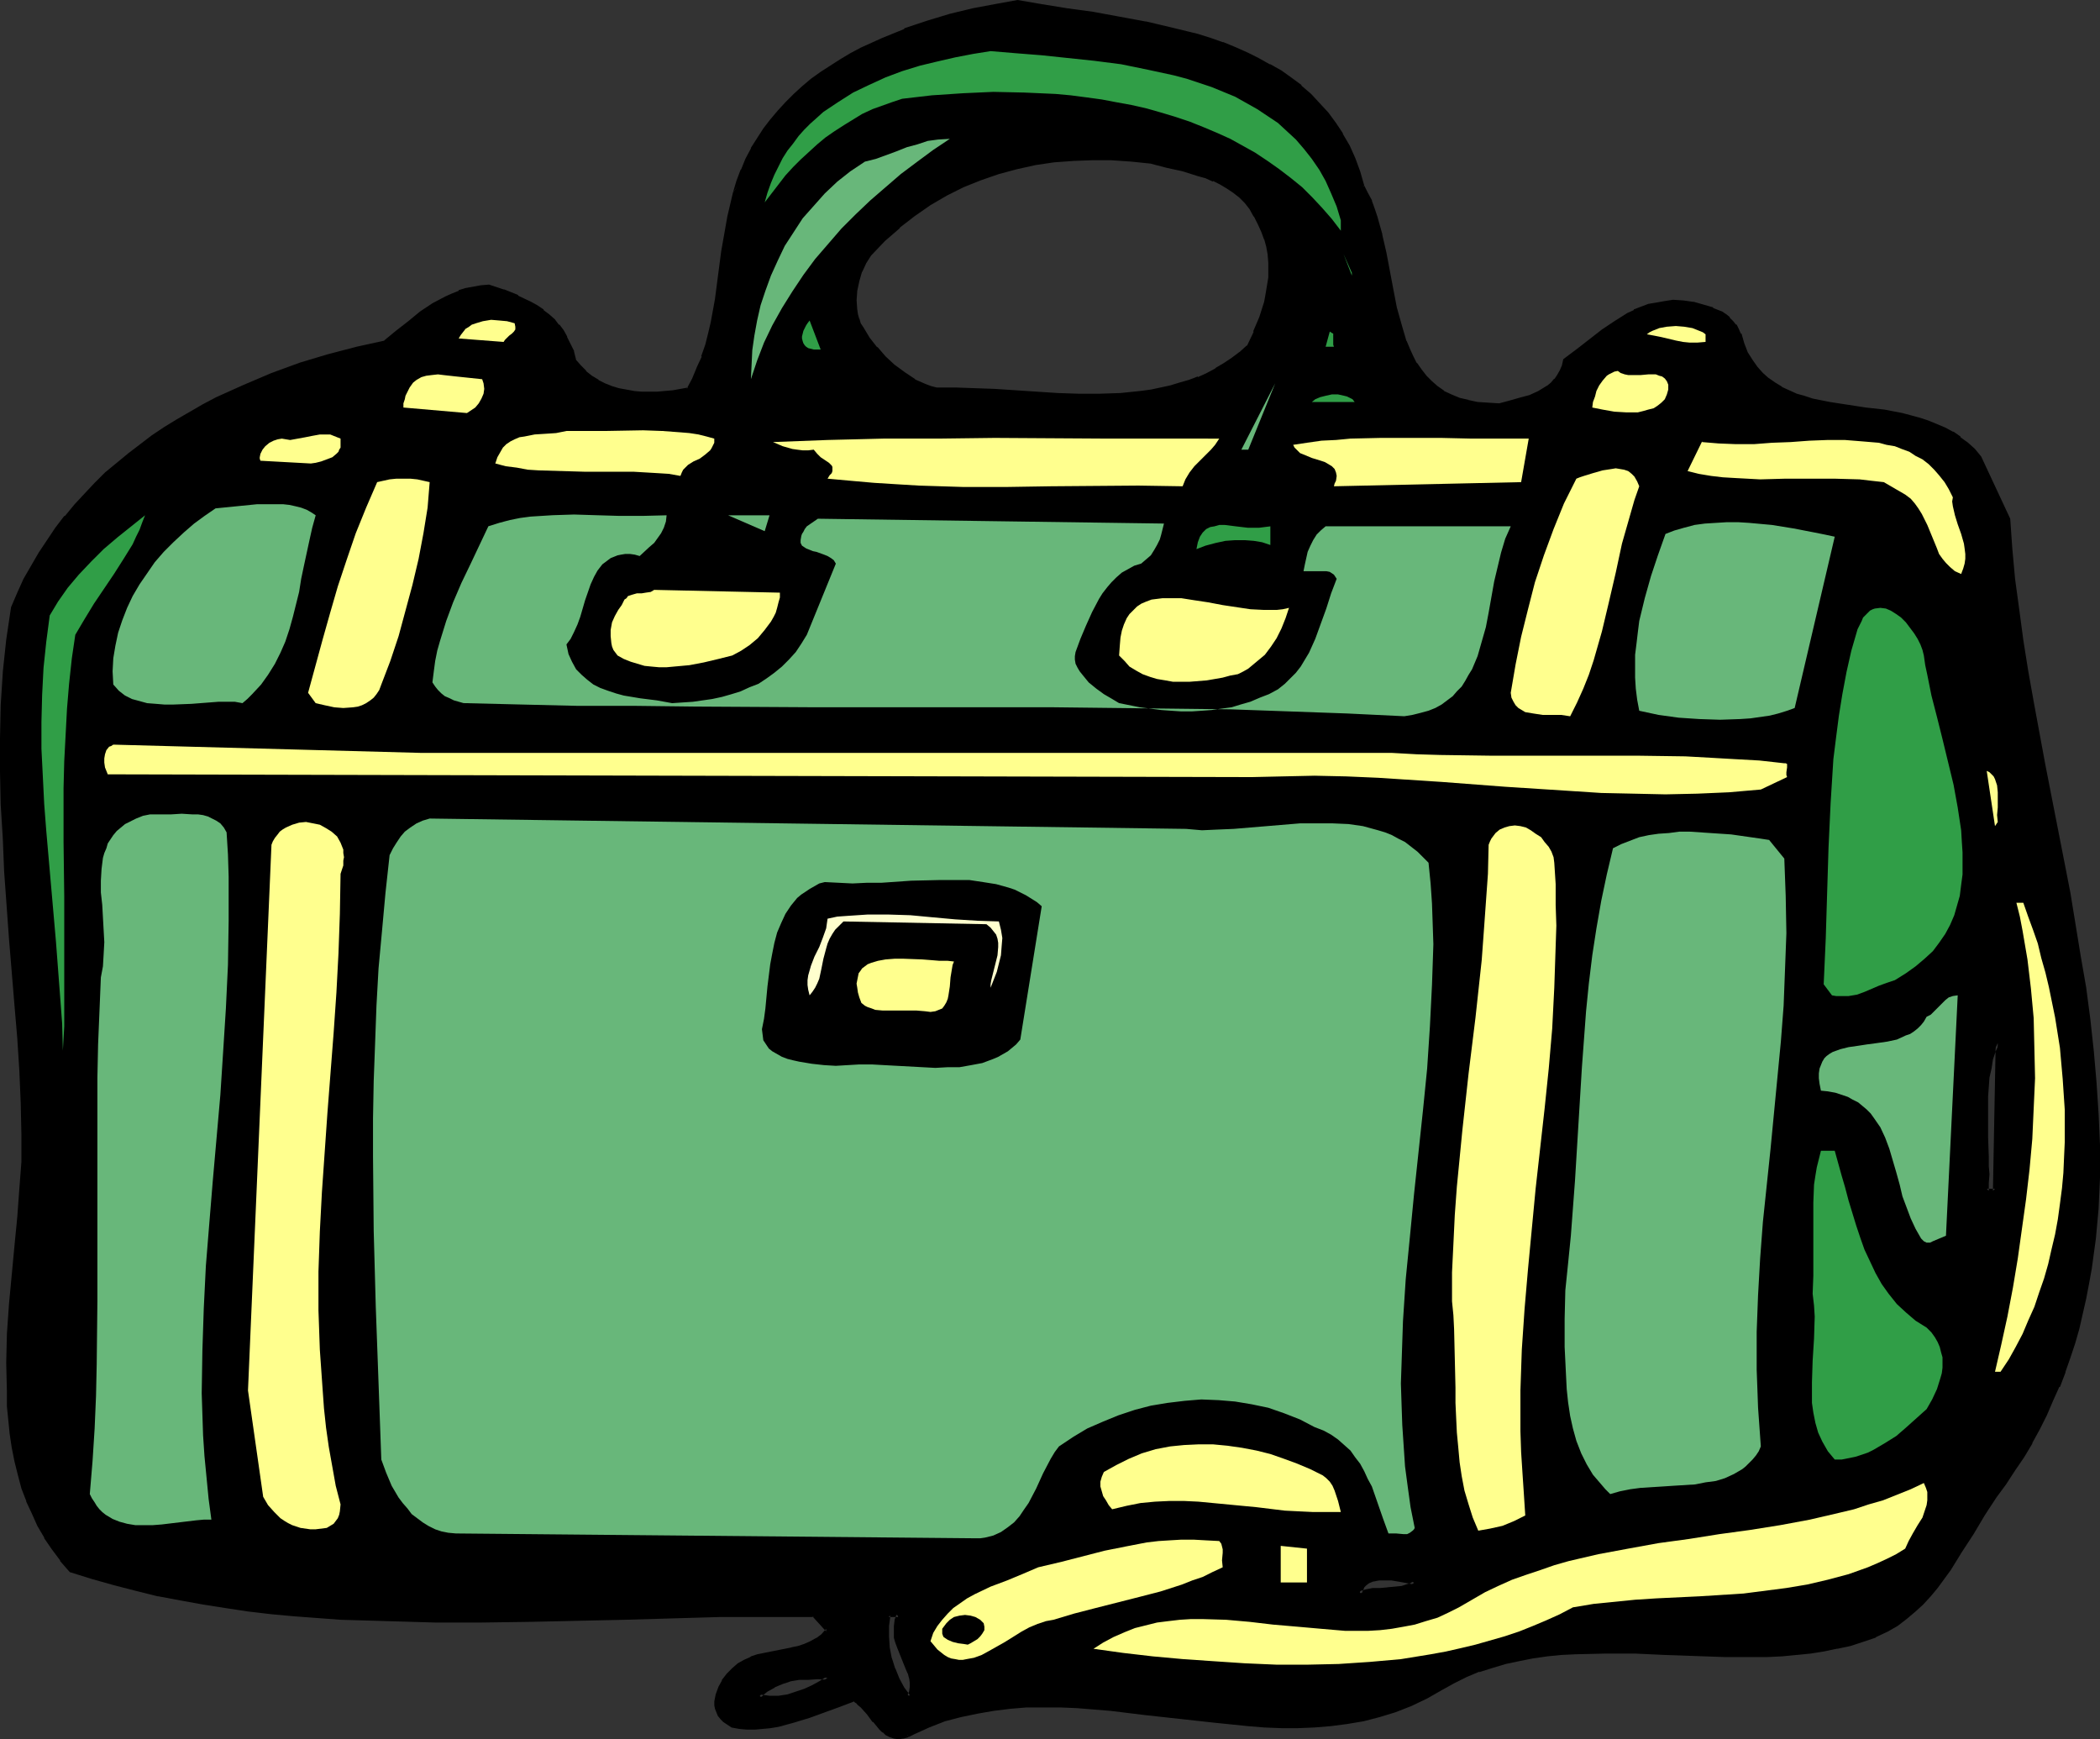 <?xml version="1.0" encoding="UTF-8" standalone="no"?>
<svg
   version="1.0"
   width="129.98mm"
   height="107.641mm"
   id="svg54"
   sodipodi:docname="Duffle Bag 06.wmf"
   xmlns:inkscape="http://www.inkscape.org/namespaces/inkscape"
   xmlns:sodipodi="http://sodipodi.sourceforge.net/DTD/sodipodi-0.dtd"
   xmlns="http://www.w3.org/2000/svg"
   xmlns:svg="http://www.w3.org/2000/svg">
  <rect width="100%" height="100%" fill="#333333" stroke="none"/>
  <sodipodi:namedview
     id="namedview54"
     pagecolor="#ffffff"
     bordercolor="#000000"
     borderopacity="0.25"
     inkscape:showpageshadow="2"
     inkscape:pageopacity="0.0"
     inkscape:pagecheckerboard="0"
     inkscape:deskcolor="#d1d1d1"
     inkscape:document-units="mm" />
  <defs
     id="defs1">
    <pattern
       id="WMFhbasepattern"
       patternUnits="userSpaceOnUse"
       width="6"
       height="6"
       x="0"
       y="0" />
  </defs>
  <path
     style="fill:#000000;fill-opacity:1;fill-rule:evenodd;stroke:none"
     d="m 193.597,392.451 -2.262,-0.162 -2.262,0.162 -2.101,0.162 -2.101,0.323 -1.939,0.485 -1.939,0.808 -1.778,1.131 -0.808,0.646 -0.808,0.808 2.424,0.323 2.101,-0.162 2.101,-0.323 2.101,-0.485 1.939,-0.808 1.778,-0.808 1.939,-0.969 z m 125.24,-348.828 0.808,1.777 0.808,1.777 0.808,1.777 0.646,1.939 0.97,4.039 0.97,4.201 1.616,8.563 0.97,4.362 0.97,4.039 1.131,3.878 0.808,1.777 0.808,1.777 0.97,1.616 1.131,1.616 1.131,1.454 1.293,1.293 1.293,1.131 1.616,1.131 1.778,0.969 1.939,0.646 2.101,0.646 2.262,0.485 2.424,0.162 h 2.747 l 2.262,-0.485 1.293,-0.323 1.131,-0.323 2.424,-0.808 2.262,-0.808 1.939,-1.293 0.97,-0.808 0.808,-0.969 0.646,-0.969 0.646,-1.131 0.485,-1.131 0.485,-1.454 2.909,-2.262 3.07,-2.262 2.747,-2.1 3.07,-2.1 2.909,-1.777 1.616,-0.808 3.232,-1.293 1.778,-0.485 1.939,-0.323 1.939,-0.162 2.262,0.162 2.424,0.323 2.424,0.646 2.101,0.646 2.101,0.969 0.808,0.646 0.808,0.646 0.808,0.646 0.646,0.969 0.646,0.969 0.485,0.969 0.808,2.262 0.808,2.1 0.97,1.777 1.293,1.777 1.293,1.454 1.454,1.293 1.454,1.131 1.616,0.969 1.778,0.808 1.778,0.808 1.778,0.485 1.939,0.646 4.04,0.808 4.202,0.646 4.363,0.485 4.202,0.646 4.202,0.808 4.202,0.969 1.939,0.646 1.939,0.808 1.939,0.969 1.778,0.969 1.778,1.131 1.616,1.293 1.616,1.454 1.454,1.777 6.787,14.218 0.323,6.947 0.808,7.109 0.808,7.109 0.97,7.271 1.131,7.271 1.293,7.271 2.747,14.703 2.909,14.864 2.909,14.864 2.586,14.864 1.131,7.594 0.97,7.432 0.97,7.271 0.646,7.432 0.323,7.432 0.323,7.271 v 7.271 l -0.323,7.109 -0.646,7.271 -0.97,7.109 -0.485,3.393 -0.646,3.555 -0.97,3.393 -0.808,3.555 -0.97,3.393 -1.131,3.393 -1.131,3.393 -1.293,3.393 -1.454,3.231 -1.454,3.393 -1.778,3.231 -1.616,3.231 -1.939,3.231 -2.101,3.231 -2.101,3.231 -2.262,3.07 -2.747,4.201 -2.586,4.201 -2.747,4.362 -2.747,4.201 -2.909,4.039 -1.616,1.939 -1.778,1.939 -1.778,1.616 -1.939,1.777 -2.101,1.454 -2.262,1.454 -2.909,1.293 -2.747,1.131 -3.07,0.808 -3.07,0.646 -3.07,0.646 -3.232,0.485 -3.232,0.485 -3.232,0.162 -3.394,0.162 h -3.394 -6.787 l -13.898,-0.485 -6.949,-0.162 -6.949,-0.162 -6.949,0.162 -3.394,0.323 -3.394,0.323 -3.232,0.323 -3.232,0.646 -3.232,0.646 -3.232,0.969 -3.07,0.969 -2.909,1.293 -2.909,1.454 -2.909,1.616 -3.555,1.939 -3.555,1.777 -3.717,1.293 -3.555,1.131 -3.878,0.969 -3.717,0.646 -3.717,0.485 -3.878,0.323 -3.878,0.162 h -3.878 l -4.04,-0.162 -3.878,-0.323 -7.918,-0.646 -8.08,-0.969 -7.918,-0.969 -8.08,-0.969 -7.918,-0.646 -3.878,-0.162 h -4.04 l -3.878,0.162 -3.878,0.162 -3.878,0.485 -3.878,0.646 -3.717,0.808 -3.717,1.131 -3.878,1.293 -3.555,1.616 -1.293,0.646 -1.131,0.323 -0.97,0.162 -0.97,-0.162 -0.97,-0.162 -0.808,-0.485 -0.808,-0.646 -0.646,-0.646 -1.454,-1.777 -1.454,-1.777 -1.454,-1.616 -0.97,-0.808 -0.808,-0.808 -3.555,1.293 -3.555,1.454 -3.555,1.293 -3.717,1.131 -3.555,0.808 -1.778,0.323 -1.778,0.162 -1.778,0.162 h -1.939 l -1.616,-0.162 -1.778,-0.323 -0.97,-0.646 -0.808,-0.485 -0.646,-0.646 -0.485,-0.646 -0.323,-0.808 -0.323,-0.646 -0.162,-0.808 v -0.808 l 0.323,-1.616 0.646,-1.777 0.808,-1.454 0.97,-1.454 1.293,-1.293 1.293,-1.131 1.293,-0.808 1.454,-0.646 1.616,-0.485 1.454,-0.323 3.232,-0.646 3.232,-0.646 1.616,-0.323 1.454,-0.485 1.454,-0.646 1.454,-0.808 1.293,-1.131 1.131,-1.131 -3.232,-3.555 H 179.537 l -10.989,0.162 -22.301,0.485 -22.139,0.485 -11.312,0.162 h -10.989 l -10.989,-0.162 -11.15,-0.485 -10.827,-0.808 -5.333,-0.485 -5.333,-0.646 -5.494,-0.646 -5.171,-0.969 -5.333,-0.969 -5.171,-0.969 -5.171,-1.131 -5.171,-1.454 -5.01,-1.454 -5.01,-1.616 -2.262,-2.424 -1.939,-2.585 -1.778,-2.747 -1.454,-2.747 -1.454,-2.908 -1.293,-2.908 -0.97,-2.908 -0.808,-3.07 -0.808,-3.231 -0.646,-3.07 -0.485,-3.231 -0.323,-3.231 -0.323,-3.231 -0.162,-3.393 v -6.786 l 0.162,-6.786 0.485,-6.947 1.131,-13.572 0.646,-6.786 0.646,-6.624 0.323,-6.301 0.162,-6.301 L 5.333,258.026 5.01,250.432 4.525,242.838 3.878,235.083 2.586,219.572 1.454,203.9 0.97,195.983 0.646,188.228 0.485,180.473 v -7.755 l 0.162,-7.755 0.485,-7.594 0.808,-7.594 1.131,-7.594 1.293,-3.393 1.616,-3.07 1.616,-3.231 1.778,-3.07 1.939,-2.908 2.101,-2.747 2.101,-2.747 2.262,-2.747 2.262,-2.424 2.424,-2.585 2.424,-2.424 2.747,-2.262 2.586,-2.262 2.747,-2.1 2.909,-1.939 2.747,-1.939 3.07,-1.939 2.909,-1.777 3.07,-1.616 3.232,-1.616 3.07,-1.616 3.232,-1.454 6.464,-2.585 6.626,-2.424 6.464,-1.939 6.626,-1.939 6.787,-1.454 2.747,-2.262 2.747,-2.262 2.909,-2.262 2.747,-1.777 3.07,-1.777 1.454,-0.646 1.616,-0.646 1.616,-0.485 1.616,-0.485 1.778,-0.162 1.778,-0.162 3.555,1.131 3.232,1.293 3.07,1.616 1.293,0.808 1.454,0.969 1.293,0.969 1.293,1.131 0.97,1.293 1.131,1.293 0.808,1.454 0.808,1.616 0.646,1.777 0.485,1.777 1.293,1.616 1.293,1.293 1.454,1.131 1.454,0.969 1.616,0.808 1.616,0.646 1.616,0.646 1.778,0.323 1.778,0.323 h 1.939 l 3.555,0.162 3.717,-0.323 3.555,-0.646 1.454,-2.424 1.131,-2.585 0.97,-2.585 0.808,-2.747 0.808,-2.747 0.646,-2.585 0.97,-5.493 0.646,-5.493 0.808,-5.493 0.97,-5.493 0.485,-2.747 0.646,-2.747 0.646,-2.747 0.808,-2.747 0.97,-2.585 1.131,-2.585 1.293,-2.424 1.293,-2.262 1.454,-2.262 1.616,-2.1 1.778,-2.1 1.778,-1.939 1.939,-1.939 1.939,-1.777 2.101,-1.616 2.101,-1.616 2.262,-1.616 2.424,-1.454 2.262,-1.293 2.424,-1.293 5.01,-2.424 5.171,-2.1 5.333,-1.939 5.171,-1.454 5.333,-1.293 5.333,-1.131 5.171,-0.808 5.656,0.969 5.818,0.969 6.141,0.808 6.141,1.131 6.141,1.131 6.141,1.293 5.979,1.616 3.07,0.969 2.909,0.969 2.747,1.131 2.747,1.131 2.747,1.293 2.586,1.454 2.586,1.454 2.424,1.777 2.262,1.777 2.262,1.939 1.939,2.1 2.101,2.262 1.778,2.262 1.616,2.585 1.454,2.747 1.454,2.908 1.131,3.07 z m -24.24,8.725 -0.97,-1.939 -0.97,-1.616 -1.131,-1.616 -1.293,-1.293 -1.454,-1.131 -1.616,-1.131 -1.454,-0.808 -1.778,-0.808 -1.778,-0.646 -1.778,-0.646 -3.555,-0.969 -3.717,-0.969 -3.717,-0.969 -4.686,-0.485 -4.686,-0.323 h -4.525 l -4.525,0.162 -4.525,0.485 -4.363,0.646 -4.363,0.808 -4.202,1.293 -4.202,1.293 -4.04,1.777 -3.878,1.939 -3.878,2.1 -3.717,2.585 -3.555,2.908 -3.555,3.07 -3.232,3.393 -1.131,1.777 -0.97,2.1 -0.808,2.262 -0.485,2.262 -0.162,2.262 0.162,2.424 0.162,1.131 0.323,1.131 0.485,0.969 0.485,1.131 1.616,2.262 1.778,2.262 1.939,2.262 2.262,2.1 2.262,1.777 2.424,1.454 2.586,1.293 1.293,0.485 1.293,0.323 h 4.525 l 4.525,0.162 4.686,0.162 4.848,0.323 9.858,0.646 4.848,0.162 h 5.01 l 4.848,-0.323 4.848,-0.323 2.262,-0.323 2.424,-0.485 2.101,-0.485 2.262,-0.646 2.262,-0.646 2.101,-0.808 2.101,-0.969 2.101,-0.969 1.939,-1.131 1.939,-1.454 1.778,-1.293 1.778,-1.616 1.616,-3.231 1.293,-3.555 1.131,-3.555 0.485,-1.939 0.323,-1.939 0.162,-1.777 0.162,-1.939 V 61.235 l -0.162,-1.777 -0.323,-1.939 -0.646,-1.777 -0.646,-1.616 z m 172.104,226.197 0.646,-34.576 -0.808,1.777 -0.646,1.939 -0.485,2.1 -0.323,2.262 -0.323,2.262 -0.162,2.262 v 4.686 4.686 l 0.162,4.524 0.162,2.262 v 1.939 2.1 l -0.162,1.777 z m -135.744,91.61 -1.616,-0.323 -1.939,-0.323 -1.939,-0.323 h -1.939 -0.97 l -0.808,0.162 -0.808,0.323 -0.808,0.323 -0.646,0.485 -0.646,0.485 -0.485,0.808 -0.323,0.969 1.616,-0.485 1.616,-0.323 1.616,-0.162 h 1.778 l 1.616,-0.162 1.778,-0.162 1.454,-0.485 0.646,-0.323 z m -120.715,7.594 h -2.424 l -0.323,2.424 v 2.585 l 0.162,2.585 0.485,2.585 0.808,2.585 0.97,2.262 1.293,2.1 1.454,1.939 0.323,-1.131 0.323,-0.969 v -1.131 l -0.323,-1.131 -0.162,-1.131 -0.485,-1.131 -1.131,-2.424 -0.97,-2.424 -0.323,-1.293 -0.323,-1.131 -0.162,-1.293 v -1.293 l 0.323,-1.293 z"
     id="path1" />
  <path
     style="fill:#000000;fill-opacity:1;fill-rule:evenodd;stroke:none"
     d="m 195.051,392.128 -3.717,-0.162 h -2.262 l -2.101,0.162 v 0 l -2.101,0.323 v 0 l -2.101,0.485 v 0.162 l -1.939,0.808 v 0 l -1.778,1.131 h -0.162 l -0.808,0.646 -1.454,1.454 3.232,0.323 h 0.162 2.101 v 0 l 2.262,-0.323 v 0 l 1.939,-0.485 h 0.162 l 1.939,-0.808 v 0 l 1.939,-0.808 1.778,-1.131 v 0 l 2.909,-1.777 h -1.616 l -1.778,1.131 v 0 l -1.778,0.969 -1.778,0.808 v 0 l -1.939,0.646 v 0 l -1.939,0.646 v 0 l -2.101,0.323 v 0 h -2.101 v 0 l -2.424,-0.323 0.323,0.808 0.808,-0.808 0.808,-0.646 v 0 l 1.778,-0.969 h -0.162 l 1.939,-0.808 v 0 l 1.939,-0.646 v 0 l 1.939,-0.323 v 0 h 2.101 l 2.262,-0.162 2.262,0.162 -0.162,-0.808 z"
     id="path2" />
  <path
     style="fill:#000000;fill-opacity:1;fill-rule:evenodd;stroke:none"
     d="m 318.352,43.785 0.97,1.777 0.808,1.777 -0.162,-0.162 0.808,1.939 0.646,1.939 1.131,4.039 v 0 l 0.808,4.039 1.616,8.563 0.97,4.362 v 0 l 0.97,4.201 1.293,3.716 v 0.162 l 0.808,1.777 0.808,1.777 0.97,1.616 v 0.162 l 0.97,1.454 h 0.162 l 1.131,1.454 v 0.162 l 1.293,1.293 1.293,1.131 0.162,0.162 1.616,1.131 v 0 l 1.778,0.808 1.939,0.808 v 0 l 2.101,0.646 h 0.162 l 2.101,0.485 2.586,0.162 v 0 h 2.747 l 2.424,-0.485 v 0 l 1.131,-0.323 1.293,-0.323 2.424,-0.808 v 0 l 2.262,-0.969 v 0 l 2.101,-1.293 v 0 l 0.97,-0.808 0.808,-0.969 v 0 l 0.808,-0.969 v 0 l 0.646,-1.293 0.485,-1.131 v 0 l 0.485,-1.454 -0.323,0.323 3.07,-2.262 2.909,-2.424 2.909,-2.1 2.909,-2.1 3.07,-1.777 h -0.162 l 1.616,-0.808 v 0.162 l 3.232,-1.293 v 0 l 1.778,-0.485 v 0 l 1.778,-0.323 1.939,-0.162 h -0.162 l 2.424,0.162 2.424,0.323 h -0.162 l 2.424,0.485 2.101,0.808 V 72.706 l 2.101,0.969 h -0.162 l 0.97,0.646 0.808,0.646 h -0.162 l 0.808,0.646 0.808,0.969 -0.162,-0.162 0.646,0.969 v 0 l 0.323,0.969 v 0 l 0.808,2.262 v 0 l 0.97,2.1 0.97,1.777 v 0.162 l 1.293,1.616 v 0.162 l 1.293,1.454 1.454,1.293 v 0 l 1.454,1.131 1.616,0.969 h 0.162 l 1.616,0.808 1.939,0.808 v 0 l 1.778,0.646 2.101,0.485 v 0 l 4.04,0.969 4.202,0.485 4.202,0.646 4.363,0.646 4.202,0.808 h -0.162 l 4.202,0.969 1.939,0.646 v 0 l 1.939,0.646 1.939,0.969 1.778,0.969 h -0.162 l 1.778,1.131 v 0 l 1.616,1.293 v 0 l 1.616,1.454 1.454,1.777 -0.162,-0.162 6.787,14.38 v -0.323 l 0.485,6.947 v 0.162 l 0.646,7.109 0.808,7.109 0.97,7.109 1.293,7.271 1.131,7.271 2.747,14.864 2.909,14.703 2.909,15.026 2.586,14.864 1.131,7.432 0.97,7.432 0.97,7.432 0.646,7.432 v -0.162 l 0.485,7.432 0.162,7.271 v 7.271 l -0.323,7.109 v 0 l -0.646,7.109 -0.808,7.109 -0.646,3.555 -0.646,3.393 v 0 l -0.808,3.555 -0.808,3.393 -1.131,3.393 -1.131,3.393 -1.131,3.393 v 0 l -1.293,3.231 v 0 l -1.293,3.393 -1.616,3.393 -1.616,3.231 -1.778,3.231 v 0 l -1.939,3.07 -1.939,3.231 -2.101,3.231 -2.424,3.07 -2.747,4.201 -2.586,4.362 -2.586,4.201 -2.747,4.201 -3.07,4.039 h 0.162 l -1.616,1.939 v 0 l -1.778,1.939 -1.778,1.777 v 0 l -1.939,1.616 v -0.162 l -2.101,1.616 -2.262,1.454 h 0.162 l -2.909,1.293 0.162,-0.162 -2.909,1.131 -3.07,0.808 -3.07,0.808 h 0.162 l -3.07,0.646 -3.232,0.323 -3.232,0.485 v 0 l -3.232,0.162 -3.394,0.162 -3.394,0.162 -6.787,-0.162 -13.898,-0.485 -6.949,-0.162 -6.949,-0.162 -6.949,0.323 -3.394,0.162 h -0.162 l -3.232,0.323 -3.394,0.485 -3.232,0.485 v 0 l -3.232,0.646 -3.07,0.969 -3.07,0.969 -0.162,0.162 -2.909,1.131 -3.07,1.454 -2.747,1.616 -3.555,2.1 -3.555,1.616 v 0 l -3.717,1.454 v 0 l -3.555,1.131 -3.717,0.808 v 0 l -3.717,0.808 -3.878,0.323 -3.717,0.323 v 0 l -3.878,0.162 h -3.878 l -4.04,-0.162 -3.878,-0.162 v 0 l -7.918,-0.808 -15.998,-1.939 -7.918,-0.808 -8.08,-0.646 v 0 l -3.878,-0.323 h -4.04 l -3.878,0.162 -3.878,0.162 h -0.162 l -3.717,0.485 -3.878,0.646 -3.878,0.808 v 0 l -3.717,1.131 -3.878,1.454 v 0 l -3.717,1.616 -1.131,0.646 v 0 l 0.323,0.808 1.293,-0.646 3.555,-1.616 v 0 l 3.717,-1.454 3.717,-0.969 v 0 l 3.878,-0.808 3.717,-0.646 3.878,-0.485 v 0 l 3.878,-0.323 h 3.878 4.04 l 3.878,0.162 v 0 l 7.918,0.646 7.918,0.969 16.16,1.777 7.918,0.808 v 0 l 3.878,0.323 4.04,0.162 h 3.878 l 3.878,-0.162 v 0 l 3.878,-0.323 3.717,-0.485 3.878,-0.646 v 0 l 3.717,-0.969 3.717,-1.131 v 0 l 3.717,-1.454 v 0 l 3.717,-1.777 3.394,-1.939 2.909,-1.616 2.909,-1.454 3.07,-1.293 -0.162,0.162 3.07,-0.969 3.232,-0.969 3.07,-0.646 v 0 l 3.232,-0.646 3.394,-0.485 3.232,-0.323 v 0 l 3.394,-0.162 6.949,-0.162 h 6.949 l 6.949,0.323 13.898,0.485 h 6.787 3.394 l 3.394,-0.162 3.232,-0.323 h 0.162 l 3.232,-0.323 3.07,-0.485 3.07,-0.646 h 0.162 l 3.07,-0.646 2.909,-0.969 2.909,-0.969 0.162,-0.162 2.747,-1.293 v 0 l 2.262,-1.293 2.101,-1.616 v 0 l 2.101,-1.777 v 0 l 1.778,-1.616 1.778,-1.939 v 0 l 1.616,-1.939 v 0 l 3.07,-4.201 2.586,-4.201 2.747,-4.201 2.586,-4.362 2.747,-4.201 2.262,-3.07 2.101,-3.231 2.101,-3.07 1.939,-3.231 v -0.162 l 1.778,-3.231 1.616,-3.231 1.454,-3.393 1.454,-3.231 h 0.162 l 1.293,-3.393 v -0.162 l 1.131,-3.231 1.131,-3.393 0.97,-3.393 0.808,-3.555 0.808,-3.555 v 0 l 0.646,-3.393 0.646,-3.555 0.97,-7.109 0.646,-7.109 v -0.162 l 0.323,-7.109 v -7.271 l -0.323,-7.271 -0.485,-7.432 v 0 l -0.646,-7.432 -0.808,-7.432 -0.97,-7.432 -1.293,-7.432 -2.424,-14.864 -2.909,-14.864 -2.909,-14.864 -2.747,-14.864 -1.293,-7.271 -1.131,-7.109 -0.97,-7.271 -0.97,-7.109 -0.646,-7.109 v 0 l -0.485,-6.947 -6.787,-14.541 -1.454,-1.777 -1.616,-1.454 v 0 l -1.778,-1.293 v -0.162 l -1.616,-1.131 h -0.162 l -1.778,-0.969 -1.939,-0.808 -1.939,-0.808 v 0 l -1.939,-0.646 -4.202,-1.131 v 0 l -4.202,-0.808 -4.363,-0.485 -4.202,-0.646 -4.202,-0.646 -4.04,-0.808 v 0 l -1.939,-0.646 -1.778,-0.485 v 0 l -1.778,-0.808 -1.778,-0.808 h 0.162 l -1.616,-0.969 -1.616,-1.131 0.162,0.162 -1.454,-1.293 -1.293,-1.454 v 0 l -1.131,-1.616 v 0 l -1.131,-1.777 -0.808,-2.1 v 0 l -0.646,-2.262 h -0.162 l -0.485,-1.131 v 0 l -0.485,-0.969 h -0.162 l -0.646,-0.808 -0.808,-0.808 v -0.162 l -0.808,-0.646 -0.97,-0.646 -2.101,-0.808 v -0.162 l -2.262,-0.646 -2.262,-0.646 h -0.162 l -2.262,-0.323 -2.424,-0.162 -2.101,0.323 -1.778,0.323 v 0 l -1.939,0.323 v 0 l -3.394,1.293 v 0.162 l -1.454,0.646 v 0 l -3.07,1.939 -2.909,1.939 -2.909,2.262 -2.909,2.262 -3.232,2.424 -0.323,1.454 v 0 l -0.485,1.131 -0.646,1.131 v 0 l -0.646,0.969 v -0.162 l -0.808,0.969 -0.97,0.808 0.162,-0.162 -2.101,1.293 v 0 l -2.101,0.969 v 0 l -2.424,0.646 -1.131,0.323 -1.131,0.323 v 0 l -2.424,0.646 h 0.162 l -2.747,-0.162 h 0.162 l -2.586,-0.162 -2.262,-0.485 h 0.162 l -2.101,-0.485 v 0 l -1.939,-0.808 -1.778,-0.808 h 0.162 l -1.616,-1.131 v 0 l -1.293,-1.131 -1.293,-1.293 v 0 l -1.131,-1.454 v 0 l -1.131,-1.616 v 0.162 l -0.808,-1.616 -0.808,-1.777 -0.808,-1.939 v 0.162 l -1.131,-3.878 -1.131,-4.039 v 0 l -0.808,-4.201 -1.616,-8.563 -0.97,-4.201 v -0.162 l -1.131,-4.039 -0.646,-1.939 -0.646,-1.777 v -0.162 l -0.97,-1.777 -0.808,-1.616 v 0 z"
     id="path3" />
  <path
     style="fill:#000000;fill-opacity:1;fill-rule:evenodd;stroke:none"
     d="m 212.181,405.538 -1.131,0.162 h 0.162 l -1.131,0.162 h 0.162 l -0.97,-0.162 h 0.162 l -0.97,-0.162 v 0 l -0.808,-0.323 h 0.162 l -0.808,-0.646 v 0 l -0.646,-0.646 -1.454,-1.777 v 0.162 l -1.293,-1.777 -0.162,-0.162 -1.454,-1.616 -0.97,-0.808 v -0.162 l -1.131,-0.808 -3.717,1.454 -3.394,1.293 -3.717,1.293 -3.555,1.131 -3.717,0.808 h 0.162 l -1.939,0.323 -1.778,0.323 h 0.162 -1.778 -1.939 0.162 l -1.778,-0.162 -1.778,-0.323 0.323,0.162 -0.97,-0.646 -0.808,-0.485 v 0 l -0.646,-0.646 v 0 l -0.485,-0.646 v 0 l -0.323,-0.646 v 0 l -0.162,-0.646 v 0 l -0.162,-0.808 v 0.162 -0.808 0 l 0.323,-1.616 v 0.162 l 0.485,-1.616 v 0 l 0.808,-1.616 v 0.162 l 1.131,-1.616 -0.162,0.162 1.293,-1.293 1.293,-1.131 -0.162,0.162 1.454,-0.969 h -0.162 l 1.616,-0.646 -0.162,0.162 1.454,-0.485 1.616,-0.485 v 0 l 3.232,-0.646 3.07,-0.485 h 0.162 l 1.616,-0.485 1.454,-0.485 v 0 l 1.454,-0.646 1.454,-0.808 1.293,-1.131 h 0.162 l 1.454,-1.454 -3.555,-3.878 -11.15,-0.162 -10.989,0.162 -22.301,0.485 -22.139,0.646 H 112.797 101.808 L 90.819,378.395 79.669,377.91 68.842,377.102 h 0.162 l -5.494,-0.485 -5.333,-0.646 -5.333,-0.646 -5.333,-0.808 -5.171,-0.969 -5.171,-1.131 v 0 l -5.171,-1.131 -5.171,-1.293 -5.01,-1.616 -5.01,-1.454 h 0.162 l -2.262,-2.424 h 0.162 l -1.939,-2.585 -1.939,-2.747 v 0.162 l -1.454,-2.747 -1.454,-2.908 -1.131,-2.908 v 0.162 L 5.979,347.858 5.01,344.788 4.363,341.718 v 0 L 3.717,338.649 3.232,335.417 2.747,332.024 2.586,328.793 v 0.162 l -0.162,-3.393 v -6.786 l 0.162,-6.786 0.485,-6.947 v 0.162 l 1.131,-13.733 0.646,-6.624 0.646,-6.624 v -0.162 l 0.323,-6.301 0.162,-6.301 -0.162,-7.432 -0.485,-7.594 -0.323,-7.594 v -0.162 L 4.363,235.083 3.07,219.411 1.939,203.9 v 0 L 1.454,195.983 1.131,188.228 0.97,180.473 v -7.755 l 0.162,-7.755 0.485,-7.594 v 0 l 0.808,-7.594 0.97,-7.594 v 0.162 l 1.454,-3.231 1.454,-3.231 1.778,-3.231 v 0.162 l 1.778,-3.07 1.778,-2.908 2.101,-2.908 2.101,-2.747 v 0.162 l 2.262,-2.747 2.262,-2.585 2.424,-2.424 2.424,-2.424 2.747,-2.262 h -0.162 l 2.747,-2.262 v 0.162 l 2.747,-2.1 2.747,-2.1 2.909,-1.939 2.909,-1.777 3.07,-1.777 h -0.162 l 3.07,-1.777 3.232,-1.616 3.07,-1.454 3.232,-1.616 6.464,-2.585 v 0.162 l 6.464,-2.424 6.626,-2.1 6.626,-1.777 6.787,-1.454 2.909,-2.424 v 0 l 2.747,-2.262 v 0 l 2.747,-2.1 2.909,-1.939 h -0.162 l 3.07,-1.616 1.454,-0.808 1.616,-0.646 v 0.162 l 1.454,-0.485 1.778,-0.485 v 0 l 1.616,-0.162 1.939,-0.162 h -0.323 l 3.555,1.131 h -0.162 l 3.394,1.293 v -0.162 l 2.909,1.616 v 0 l 1.454,0.808 1.454,0.969 v 0 l 1.131,0.969 v 0 l 1.293,1.131 0.97,1.293 v -0.162 l 0.97,1.454 0.97,1.454 v -0.162 l 0.646,1.616 0.808,1.777 -0.162,-0.162 0.646,2.1 1.293,1.616 v 0 l 1.293,1.293 v 0.162 l 1.454,0.969 1.454,1.131 h 0.162 l 1.454,0.646 1.778,0.808 v 0 l 1.778,0.485 1.616,0.485 h 0.162 l 1.778,0.162 v 0 l 1.939,0.162 3.555,0.162 h 0.162 l 3.717,-0.323 3.717,-0.646 1.454,-2.747 1.131,-2.585 1.131,-2.585 v 0 l 0.808,-2.747 0.646,-2.747 0.646,-2.585 v -0.162 l 0.97,-5.332 1.616,-11.148 0.808,-5.493 0.646,-2.747 v 0.162 l 0.646,-2.747 0.646,-2.747 0.808,-2.747 -1.778,2.424 -0.646,2.747 -0.646,2.747 v 0 l -0.485,2.747 -0.97,5.493 -1.454,11.148 -0.97,5.332 v 0 l -0.646,2.747 -0.646,2.585 -0.97,2.747 h 0.162 l -1.131,2.424 -1.131,2.747 -1.293,2.424 0.323,-0.323 -3.555,0.646 -3.717,0.323 v 0 h -3.555 l -1.939,-0.162 h 0.162 l -1.778,-0.323 v 0 l -1.778,-0.323 -1.616,-0.485 v 0 l -1.616,-0.646 -1.616,-0.808 h 0.162 l -1.616,-0.969 -1.454,-1.131 h 0.162 l -1.293,-1.293 v 0 l -1.293,-1.454 0.162,0.162 -0.485,-1.939 v -0.162 l -0.808,-1.616 -0.808,-1.616 v -0.162 l -0.808,-1.454 -0.97,-1.293 h -0.162 l -0.97,-1.293 -1.293,-1.131 v 0 l -1.293,-0.969 v -0.162 l -1.454,-0.969 -1.454,-0.808 v 0 l -3.07,-1.454 v -0.162 l -3.232,-1.293 h -0.162 l -3.394,-1.131 -1.939,0.162 -1.778,0.323 v 0 l -1.778,0.323 -1.616,0.485 v 0.162 l -1.616,0.646 -1.454,0.646 -3.07,1.616 v 0 l -2.909,1.939 -2.747,2.262 v 0 l -2.909,2.262 v 0 l -2.747,2.262 h 0.162 l -6.626,1.454 -6.787,1.777 -6.464,1.939 -6.626,2.424 v 0 l -6.464,2.747 -3.232,1.454 -3.232,1.454 -3.07,1.616 -3.07,1.777 v 0 l -3.07,1.777 -2.909,1.777 -2.909,1.939 -2.747,2.1 -2.747,2.1 v 0 l -2.747,2.262 v 0 l -2.747,2.262 -2.424,2.424 -2.424,2.585 -2.262,2.424 -2.262,2.747 h -0.162 l -2.101,2.747 -1.939,2.908 -1.939,2.908 -1.778,3.07 v 0 l -1.778,3.07 -1.454,3.231 -1.454,3.393 -1.131,7.594 -0.808,7.594 v 0.162 L 0.162,164.962 0,172.717 v 7.755 l 0.162,7.755 0.485,7.755 0.323,7.917 v 0 l 1.131,15.672 1.293,15.672 0.646,7.594 v 0 l 0.485,7.594 0.323,7.594 0.162,7.432 v 6.301 l -0.485,6.301 v 0 l -0.485,6.624 -0.646,6.624 -1.293,13.733 v 0 l -0.485,6.947 -0.162,6.786 0.162,6.786 v 3.393 0 l 0.323,3.231 0.323,3.231 0.485,3.231 0.646,3.231 v 0 l 0.808,3.231 0.808,3.07 1.131,2.908 v 0.162 l 1.293,2.747 1.293,2.908 1.616,2.747 v 0.162 l 1.778,2.585 1.939,2.585 v 0.162 l 2.262,2.585 5.171,1.616 5.171,1.454 5.01,1.293 5.171,1.293 h 0.162 l 5.171,0.969 5.333,0.969 5.171,0.808 5.333,0.808 5.494,0.646 5.333,0.485 v 0 l 10.827,0.808 11.15,0.323 10.989,0.323 h 10.989 l 11.312,-0.162 22.139,-0.485 22.301,-0.646 h 10.989 10.827 l -0.323,-0.162 3.232,3.555 v -0.646 l -1.131,1.293 v 0 l -1.293,0.969 0.162,-0.162 -1.454,0.808 -1.454,0.646 v 0 l -1.454,0.485 -1.616,0.323 h 0.162 l -3.232,0.646 -3.232,0.646 v 0 l -1.616,0.323 -1.454,0.485 -0.162,0.162 -1.454,0.646 v 0 l -1.454,0.808 v 0 l -1.293,1.131 -1.293,1.293 v 0 l -1.131,1.454 v 0.162 l -0.808,1.454 v 0 l -0.646,1.777 -0.323,1.616 v 0.162 0.808 0 l 0.162,0.808 v 0 l 0.323,0.808 v 0 l 0.323,0.808 0.646,0.808 0.646,0.646 v 0 l 0.97,0.646 0.97,0.646 1.778,0.323 1.778,0.162 v 0 h 1.939 l 1.778,-0.162 v 0 l 1.778,-0.162 1.939,-0.323 v 0 l 3.555,-0.969 3.717,-1.131 3.555,-1.293 3.555,-1.293 3.394,-1.293 h -0.323 l 0.97,0.646 h -0.162 l 0.97,0.808 1.454,1.616 v 0 l 1.293,1.777 h 0.162 l 1.454,1.777 0.646,0.646 h 0.162 l 0.646,0.646 0.97,0.485 0.97,0.323 v 0 l 1.131,0.162 0.97,-0.162 h 0.162 l 1.131,-0.323 z"
     id="path4" />
  <path
     style="fill:#000000;fill-opacity:1;fill-rule:evenodd;stroke:none"
     d="m 173.235,42.654 0.97,-2.747 v 0.162 l 0.97,-2.585 1.293,-2.424 v 0.162 l 1.293,-2.424 1.616,-2.1 1.454,-2.262 v 0 l 1.778,-1.939 1.778,-1.939 1.939,-1.939 1.939,-1.777 v 0 l 2.101,-1.616 2.101,-1.616 2.262,-1.454 2.262,-1.454 2.424,-1.454 h -0.162 l 2.424,-1.293 5.01,-2.424 5.171,-2.1 v 0.162 l 5.171,-1.939 5.333,-1.454 5.333,-1.293 v 0 l 5.171,-1.131 5.171,-0.808 h -0.162 l 5.818,0.969 5.818,0.808 6.141,0.969 6.141,0.969 6.141,1.131 h -0.162 l 6.141,1.454 5.979,1.616 3.07,0.969 2.909,0.969 h -0.162 l 2.909,1.131 v -0.162 l 2.747,1.293 2.747,1.293 2.586,1.293 v 0 l 2.424,1.616 2.424,1.616 2.424,1.777 h -0.162 l 2.262,1.939 1.939,2.1 2.101,2.262 -0.162,-0.162 1.778,2.424 1.778,2.585 v -0.162 l 1.454,2.747 1.293,2.908 v 0 l 1.131,3.07 0.97,3.393 0.808,-0.323 -0.97,-3.393 -1.131,-3.07 v 0 l -1.293,-2.908 -1.616,-2.747 v -0.162 l -1.616,-2.424 -1.778,-2.424 v 0 l -2.101,-2.262 -1.939,-2.1 -2.262,-1.939 V 19.873 l -2.424,-1.777 -2.262,-1.616 -2.586,-1.454 h -0.162 l -2.586,-1.454 -2.586,-1.293 -2.909,-1.293 v 0 l -2.747,-1.131 h -0.162 l -2.747,-0.969 -3.07,-0.969 -5.979,-1.454 -6.141,-1.454 h -0.162 L 261.792,3.878 255.651,2.747 249.672,1.939 243.693,0.969 238.037,0 l -5.333,0.969 -5.171,0.969 v 0 l -5.333,1.293 -5.333,1.616 -5.333,1.777 v 0.162 l -5.171,2.1 -5.01,2.262 -2.424,1.293 v 0 l -2.424,1.454 -2.262,1.454 -2.262,1.454 -2.262,1.616 -2.101,1.777 v 0 l -1.939,1.777 -1.939,1.939 -1.778,1.939 -1.778,2.1 v 0 l -1.616,2.1 -1.454,2.262 -1.454,2.262 v 0.162 l -1.293,2.424 -0.97,2.424 -0.162,0.162 -0.97,2.585 -0.808,2.747 z"
     id="path5" />
  <path
     style="fill:#000000;fill-opacity:1;fill-rule:evenodd;stroke:none"
     d="m 294.92,52.187 -0.808,-1.939 v 0 l -1.131,-1.777 -1.131,-1.454 v -0.162 l -1.293,-1.293 h -0.162 l -1.293,-1.131 v 0 l -1.616,-1.131 v 0 l -1.616,-0.969 -1.778,-0.646 v -0.162 l -1.778,-0.646 v 0 l -1.778,-0.646 -3.717,-0.969 -3.717,-0.969 -3.555,-0.969 h -0.162 l -4.525,-0.485 h -0.162 l -4.686,-0.162 -4.525,-0.162 -4.525,0.323 v 0 l -4.525,0.323 -4.363,0.646 -4.363,0.808 h -0.162 l -4.202,1.293 -4.202,1.454 v 0 l -4.04,1.616 -4.04,1.939 v 0 l -3.878,2.262 -3.717,2.585 -3.555,2.747 v 0.162 l -3.555,3.07 -3.394,3.393 -1.131,1.939 v 0 l -0.97,2.1 v 0.162 l -0.646,2.1 -0.646,2.262 v 0.162 l -0.162,2.262 v 0 l 0.162,2.424 v 0 l 0.323,1.293 0.323,0.969 v 0.162 l 0.485,0.969 0.485,1.131 v 0 l 1.454,2.424 1.778,2.262 h 0.162 l 1.939,2.262 2.262,2.1 v 0 l 2.424,1.777 2.424,1.616 v 0 l 2.586,1.131 1.293,0.485 v 0.162 l 1.293,0.323 h 4.686 l 4.525,0.162 4.686,0.162 4.848,0.323 9.858,0.485 4.848,0.162 h 5.01 l 4.848,-0.162 v 0 l 4.848,-0.485 2.424,-0.323 2.262,-0.323 v 0 l 2.262,-0.646 2.262,-0.485 2.262,-0.808 2.101,-0.646 v -0.162 l 2.101,-0.969 2.101,-0.969 v 0 l 1.939,-1.131 1.939,-1.293 1.939,-1.454 v 0 l 1.939,-1.777 1.454,-3.231 h 0.162 l 1.293,-3.555 v 0 l 1.131,-3.716 v 0 l 0.485,-1.777 0.323,-1.939 0.162,-1.939 v 0 l 0.162,-1.939 V 61.235 l -0.323,-1.777 -0.323,-1.939 v 0 l -0.485,-1.777 v -0.162 l -0.646,-1.616 -0.97,-1.777 -0.646,0.323 0.808,1.777 0.646,1.777 v -0.162 l 0.485,1.777 v 0 l 0.323,1.777 0.162,1.939 v -0.162 1.939 1.939 -0.162 l -0.323,1.939 -0.323,1.939 -0.323,1.777 v 0 l -1.131,3.555 v 0 l -1.454,3.393 h 0.162 l -1.616,3.393 v -0.162 l -1.778,1.616 0.162,-0.162 -1.939,1.454 -1.939,1.293 -1.939,1.131 h 0.162 l -2.101,1.131 -2.101,0.969 v -0.162 l -2.101,0.808 -2.262,0.646 -2.101,0.646 -2.262,0.485 v 0 l -2.262,0.485 -2.424,0.323 -4.686,0.485 v 0 l -4.848,0.162 h -5.01 l -4.848,-0.162 -9.858,-0.646 -4.848,-0.323 -4.686,-0.162 -4.525,-0.162 h -4.525 0.162 l -1.293,-0.323 v 0 l -1.293,-0.485 -2.586,-1.131 h 0.162 l -2.424,-1.616 -2.424,-1.777 0.162,0.162 -2.262,-2.1 -1.939,-2.262 v 0.162 l -1.778,-2.262 -1.454,-2.424 v 0 l -0.646,-0.969 -0.323,-1.131 v 0.162 l -0.323,-1.131 -0.162,-1.131 v 0.162 l -0.162,-2.424 v 0.162 l 0.162,-2.262 v 0 l 0.485,-2.262 0.646,-2.262 v 0.162 l 0.97,-2.1 v 0 l 1.131,-1.777 v 0 l 3.232,-3.393 3.555,-3.07 h -0.162 l 3.555,-2.747 3.717,-2.585 3.878,-2.262 v 0 l 3.878,-1.939 4.04,-1.616 v 0 l 4.202,-1.454 4.202,-1.131 v 0 l 4.363,-0.969 4.363,-0.646 4.525,-0.323 h -0.162 l 4.525,-0.162 h 4.525 l 4.686,0.323 v 0 l 4.686,0.485 h -0.162 l 3.717,0.969 3.717,0.808 3.555,1.131 1.778,0.485 v 0 l 1.778,0.808 v -0.162 l 1.616,0.808 1.616,0.969 v 0 l 1.454,0.969 v 0 l 1.454,1.131 v 0 l 1.293,1.293 v 0 l 1.131,1.454 0.97,1.777 v -0.162 l 0.97,1.939 z"
     id="path6" />
  <path
     style="fill:#000000;fill-opacity:1;fill-rule:evenodd;stroke:none"
     d="m 467.023,278.868 0.808,-37.161 -1.778,3.878 v 0 l -0.646,2.1 v 0 l -0.485,2.1 -0.323,2.262 -0.323,2.1 v 0.162 l -0.162,2.262 v 4.686 4.686 l 0.323,4.524 v 2.262 1.939 2.1 2.262 l 2.586,-0.162 -0.323,-0.808 h -1.939 l 0.485,0.485 v -1.777 l 0.162,-2.1 -0.162,-1.939 v -2.262 l -0.162,-4.524 v -4.686 -4.686 l 0.162,-2.262 v 0 l 0.162,-2.262 0.485,-2.1 0.323,-2.1 v 0 l 0.646,-1.939 v 0 l 0.808,-1.777 -0.808,-0.162 -0.646,34.576 0.485,-0.485 z"
     id="path7" />
  <path
     style="fill:#000000;fill-opacity:1;fill-rule:evenodd;stroke:none"
     d="m 332.088,369.993 -2.747,-0.646 -1.778,-0.323 -1.939,-0.323 h -0.162 -1.939 -0.97 v 0 l -0.97,0.162 v 0 l -0.808,0.323 h -0.162 l -0.646,0.323 -0.808,0.485 v 0.162 l -0.646,0.646 -0.485,0.808 -0.646,1.777 2.262,-0.646 v 0 l 1.616,-0.323 1.778,-0.162 h -0.162 1.778 v 0 l 1.778,-0.162 1.616,-0.323 v 0 l 1.616,-0.323 v -0.162 l 0.808,-0.323 v 0 l 1.616,-0.969 -1.454,-0.162 -0.646,0.485 v 0 l -0.646,0.162 v 0 l -1.454,0.485 v 0 l -1.616,0.162 -1.778,0.162 h 0.162 l -1.778,0.162 v 0 h -1.778 l -1.616,0.323 v 0 l -1.616,0.485 0.646,0.646 0.323,-0.969 v 0.162 l 0.323,-0.808 v 0 l 0.485,-0.485 v 0 l 0.646,-0.485 v 0 l 0.808,-0.323 h -0.162 l 0.97,-0.162 h -0.162 l 0.97,-0.162 h -0.162 0.97 1.939 v 0 l 1.939,0.323 1.778,0.323 1.616,0.323 -0.162,-0.808 z"
     id="path8" />
  <path
     style="fill:#000000;fill-opacity:1;fill-rule:evenodd;stroke:none"
     d="m 210.888,377.264 h -3.394 l -0.485,2.908 v 2.585 l 0.162,2.747 0.646,2.585 v 0 l 0.646,2.424 0.162,0.162 0.97,2.262 1.293,2.1 v 0.162 l 1.939,2.585 0.646,-1.939 v 0 l 0.162,-1.131 v -1.131 l -0.162,-1.293 v 0 l -0.323,-1.131 v -0.162 l -0.323,-1.131 h -0.162 l -0.97,-2.262 v 0 l -0.97,-2.424 v 0 l -0.323,-1.131 -0.323,-1.293 v 0 l -0.162,-1.131 v 0 -1.293 0 l 0.323,-1.131 v 0 l 0.646,-1.939 -1.131,0.323 -0.485,1.293 v 0.162 l -0.162,1.293 v 1.293 0 1.293 0.162 l 0.323,1.131 0.485,1.293 v 0 l 0.97,2.424 v 0 l 0.97,2.424 v 0 l 0.485,1.131 v -0.162 l 0.323,1.293 v -0.162 l 0.162,1.131 v 0 1.131 -0.162 l -0.162,1.131 v 0 l -0.485,0.969 h 0.808 l -1.454,-1.939 v 0 l -1.131,-2.1 -0.97,-2.424 v 0.162 l -0.808,-2.585 v 0.162 l -0.485,-2.585 -0.162,-2.585 v 0 -2.585 0.162 l 0.323,-2.424 -0.485,0.323 h 2.424 l -0.485,-0.646 z"
     id="path9" />
  <path
     style="fill:#309e47;fill-opacity:1;fill-rule:evenodd;stroke:none"
     d="m 313.665,51.541 v 2.424 l -2.101,-2.747 -2.262,-2.585 -2.262,-2.424 -2.424,-2.424 -2.586,-2.1 -2.747,-2.1 -2.747,-1.939 -2.909,-1.939 -2.909,-1.616 -2.909,-1.616 -3.232,-1.454 -3.07,-1.293 -3.232,-1.293 -3.394,-1.131 -3.232,-0.969 -3.394,-0.969 -3.555,-0.808 -3.555,-0.646 -3.394,-0.646 -3.555,-0.485 -3.717,-0.485 -3.555,-0.323 -7.272,-0.323 -7.272,-0.162 -7.11,0.323 -7.272,0.485 -6.949,0.808 -2.424,0.808 -2.262,0.808 -2.262,0.808 -2.424,1.131 -2.101,1.293 -2.101,1.293 -2.262,1.454 -2.101,1.454 -1.939,1.616 -1.939,1.777 -1.939,1.777 -1.778,1.777 -1.778,1.939 -1.616,2.1 -1.616,2.1 -1.616,2.1 0.646,-2.262 0.808,-2.262 0.808,-1.939 0.97,-1.939 0.97,-1.939 1.131,-1.777 1.293,-1.616 1.293,-1.777 1.293,-1.454 1.454,-1.454 1.454,-1.293 1.616,-1.454 3.394,-2.262 3.555,-2.262 3.717,-1.777 3.878,-1.777 3.878,-1.454 4.202,-1.293 4.04,-0.969 4.202,-0.969 4.202,-0.808 4.04,-0.646 5.818,0.485 6.141,0.485 6.141,0.646 6.141,0.646 6.302,0.808 6.302,1.293 5.979,1.293 3.07,0.808 2.909,0.969 2.909,0.969 2.747,1.131 2.747,1.131 2.586,1.454 2.586,1.454 2.424,1.616 2.424,1.616 2.101,1.939 2.101,1.939 1.939,2.262 1.778,2.262 1.778,2.585 1.454,2.585 1.293,2.908 1.293,3.07 z"
     id="path10" />
  <path
     style="fill:#68b77a;fill-opacity:1;fill-rule:evenodd;stroke:none"
     d="m 222.2,32.475 -3.878,2.585 -3.717,2.747 -3.878,2.908 -3.555,3.07 -3.555,3.07 -3.394,3.231 -3.394,3.393 -3.07,3.555 -3.07,3.555 -2.747,3.716 -2.586,3.878 -2.424,3.878 -2.262,4.039 -1.939,4.039 -1.616,4.201 -1.454,4.362 0.162,-3.393 0.162,-3.393 0.485,-3.393 0.646,-3.555 0.808,-3.555 1.131,-3.393 1.293,-3.555 1.616,-3.555 1.616,-3.393 2.101,-3.231 2.101,-3.231 2.586,-2.908 2.586,-2.908 2.909,-2.747 3.07,-2.424 3.394,-2.262 2.586,-0.646 4.848,-1.777 2.424,-0.969 2.424,-0.646 2.424,-0.808 2.424,-0.323 z"
     id="path11" />
  <path
     style="fill:#309e47;fill-opacity:1;fill-rule:evenodd;stroke:none"
     d="m 316.251,64.466 -1.939,-5.009 1.939,4.362 z"
     id="path12" />
  <path
     style="fill:#ffff8e;fill-opacity:1;fill-rule:evenodd;stroke:none"
     d="m 120.392,75.614 0.162,0.808 v 0.646 l -0.323,0.485 -0.485,0.485 -0.646,0.485 -0.485,0.485 -0.485,0.485 -0.323,0.485 -10.504,-0.808 0.485,-0.808 1.131,-1.454 0.808,-0.485 0.646,-0.485 0.97,-0.323 1.616,-0.485 1.939,-0.323 1.939,0.162 1.778,0.162 z"
     id="path13" />
  <path
     style="fill:#309e47;fill-opacity:1;fill-rule:evenodd;stroke:none"
     d="m 191.981,81.754 h -0.808 -0.808 l -0.646,-0.162 -0.646,-0.162 -0.485,-0.323 -0.323,-0.323 -0.323,-0.485 -0.162,-0.485 -0.162,-0.646 v -0.485 l 0.323,-1.293 0.646,-1.293 0.323,-0.485 0.485,-0.646 z"
     id="path14" />
  <path
     style="fill:#ffff8e;fill-opacity:1;fill-rule:evenodd;stroke:none"
     d="m 398.99,78.199 v 1.777 l -1.939,0.162 h -1.778 l -1.616,-0.162 -1.616,-0.323 -3.394,-0.808 -1.616,-0.323 -1.778,-0.323 0.646,-0.485 0.646,-0.323 0.808,-0.323 0.808,-0.323 1.778,-0.323 2.101,-0.162 1.939,0.162 1.939,0.323 1.616,0.646 0.808,0.323 z"
     id="path15" />
  <path
     style="fill:#309e47;fill-opacity:1;fill-rule:evenodd;stroke:none"
     d="m 312.049,81.108 h -1.939 l 0.97,-3.555 0.485,0.323 0.323,0.162 v 0.485 0.485 0.485 1.131 z"
     id="path16" />
  <path
     style="fill:#ffff8e;fill-opacity:1;fill-rule:evenodd;stroke:none"
     d="m 112.797,88.701 0.323,0.969 0.162,1.293 -0.162,1.131 -0.485,1.131 -0.646,1.131 -0.808,0.969 -0.97,0.646 -0.97,0.646 -14.867,-1.293 v -0.969 l 0.323,-0.969 0.162,-0.808 0.323,-0.646 0.646,-1.293 0.808,-1.131 0.808,-0.646 1.131,-0.646 1.131,-0.323 1.293,-0.162 1.454,-0.162 1.293,0.162 2.909,0.323 3.07,0.323 z"
     id="path17" />
  <path
     style="fill:#ffff8e;fill-opacity:1;fill-rule:evenodd;stroke:none"
     d="m 390.264,91.125 -0.323,1.131 -0.485,1.131 -0.808,0.808 -0.808,0.646 -0.97,0.646 -1.293,0.323 -1.131,0.323 -1.293,0.323 h -1.293 -1.454 l -2.747,-0.162 -2.747,-0.485 -2.424,-0.485 0.162,-1.293 0.485,-1.293 0.323,-1.293 0.646,-1.293 0.808,-1.131 0.97,-1.131 0.485,-0.323 0.646,-0.323 0.646,-0.323 0.808,-0.162 0.646,0.485 0.97,0.323 0.808,0.162 h 0.97 1.939 l 1.778,-0.162 h 0.97 0.808 l 0.808,0.323 0.646,0.162 0.646,0.485 0.485,0.646 0.323,0.808 z"
     id="path18" />
  <path
     style="fill:#68b77a;fill-opacity:1;fill-rule:evenodd;stroke:none"
     d="m 290.395,105.181 7.918,-15.511 -6.302,15.511 z"
     id="path19" />
  <path
     style="fill:#309e47;fill-opacity:1;fill-rule:evenodd;stroke:none"
     d="m 316.897,94.033 h 5.333 -15.352 l 0.808,-0.646 1.131,-0.485 1.293,-0.323 1.454,-0.323 h 1.454 l 1.454,0.323 0.646,0.162 0.646,0.323 0.646,0.323 z"
     id="path20" />
  <path
     style="fill:#ffff8e;fill-opacity:1;fill-rule:evenodd;stroke:none"
     d="m 167.094,102.596 v 0.969 l -0.323,0.646 -0.323,0.646 -0.323,0.485 -1.131,0.969 -1.293,0.969 -1.454,0.646 -1.293,0.808 -0.646,0.646 -0.485,0.485 -0.323,0.646 -0.323,0.808 -2.747,-0.485 -2.586,-0.162 -5.494,-0.323 h -5.656 -5.656 l -5.494,-0.162 -5.494,-0.162 -2.586,-0.162 -2.586,-0.485 -2.586,-0.323 -2.424,-0.646 0.485,-1.454 0.646,-1.131 0.646,-1.131 0.808,-0.808 0.97,-0.646 0.97,-0.485 1.131,-0.485 1.131,-0.162 2.424,-0.485 2.586,-0.162 2.424,-0.162 2.424,-0.485 h 4.363 4.525 l 9.05,-0.162 4.525,0.162 4.363,0.323 1.939,0.162 2.101,0.323 1.939,0.485 z"
     id="path21" />
  <path
     style="fill:#ffff8e;fill-opacity:1;fill-rule:evenodd;stroke:none"
     d="m 79.669,102.596 v 0.808 0.646 0.646 l -0.323,0.485 -0.162,0.485 -0.485,0.485 -0.97,0.808 -1.293,0.485 -1.293,0.485 -1.293,0.323 -1.131,0.162 -11.797,-0.646 -0.162,-0.485 v -0.323 l 0.162,-0.808 0.485,-0.969 0.646,-0.808 0.97,-0.808 0.97,-0.485 0.97,-0.323 0.97,-0.162 0.97,0.162 0.97,0.162 1.778,-0.323 1.778,-0.323 1.616,-0.323 1.778,-0.323 h 1.454 0.97 l 0.808,0.323 0.808,0.323 z"
     id="path22" />
  <path
     style="fill:#ffff8e;fill-opacity:1;fill-rule:evenodd;stroke:none"
     d="m 285.224,102.596 -0.97,1.454 -0.97,1.131 -2.586,2.585 -1.293,1.293 -1.131,1.454 -0.97,1.616 -0.646,1.616 -10.342,-0.162 -20.523,0.162 -10.181,0.162 h -10.342 l -10.342,-0.323 -5.333,-0.323 -5.171,-0.323 -5.494,-0.485 -5.333,-0.485 0.485,-0.808 0.485,-0.485 0.162,-0.485 v -0.485 -0.485 l -0.162,-0.323 -0.646,-0.646 -0.97,-0.646 -0.97,-0.646 -0.808,-0.808 -0.808,-0.969 -1.293,0.162 h -1.293 l -1.293,-0.162 -1.131,-0.162 -2.262,-0.646 -2.262,-0.969 12.766,-0.485 13.09,-0.323 h 12.928 l 13.09,-0.162 26.341,0.162 z"
     id="path23" />
  <path
     style="fill:#ffff8e;fill-opacity:1;fill-rule:evenodd;stroke:none"
     d="m 355.843,112.775 -43.794,0.969 0.162,-0.646 0.323,-0.646 0.162,-1.131 -0.162,-0.808 -0.323,-0.808 -0.646,-0.646 -0.808,-0.485 -0.808,-0.485 -0.97,-0.323 -2.101,-0.646 -1.939,-0.808 -0.808,-0.323 -0.646,-0.646 -0.646,-0.646 -0.323,-0.646 3.232,-0.485 3.394,-0.485 3.394,-0.162 3.394,-0.323 7.11,-0.162 h 7.11 6.949 l 7.11,0.162 h 6.787 6.626 z"
     id="path24" />
  <path
     style="fill:#ffff8e;fill-opacity:1;fill-rule:evenodd;stroke:none"
     d="m 456.843,116.33 -0.162,0.969 0.162,1.131 0.485,2.1 0.646,2.1 0.808,2.262 0.646,2.262 0.162,1.131 0.162,1.293 v 1.131 l -0.162,1.131 -0.323,1.131 -0.485,1.293 -1.454,-0.646 -1.131,-0.969 -0.97,-0.969 -0.808,-0.969 -0.808,-1.131 -0.485,-1.293 -1.131,-2.747 -1.131,-2.747 -1.293,-2.585 -0.808,-1.293 -0.808,-1.131 -0.97,-1.131 -1.293,-0.969 -5.01,-2.908 -2.909,-0.323 -2.747,-0.323 -5.818,-0.162 h -11.635 l -5.818,0.162 -5.979,-0.323 -2.747,-0.162 -2.747,-0.323 -2.909,-0.485 -2.586,-0.646 3.394,-6.947 v 0.162 l 3.878,0.323 4.04,0.162 h 4.202 l 4.202,-0.323 4.363,-0.162 4.363,-0.323 4.202,-0.162 h 4.202 l 4.04,0.323 1.939,0.162 1.939,0.162 1.778,0.485 1.939,0.323 1.616,0.646 1.778,0.646 1.454,0.969 1.616,0.808 1.454,1.131 1.293,1.293 1.131,1.293 1.293,1.616 0.97,1.616 z"
     id="path25" />
  <path
     style="fill:#ffff8e;fill-opacity:1;fill-rule:evenodd;stroke:none"
     d="m 383.476,113.745 -1.131,3.231 -0.97,3.393 -1.939,6.786 -1.454,6.786 -1.616,6.947 -1.616,6.786 -0.97,3.393 -0.97,3.393 -1.131,3.393 -1.293,3.231 -1.454,3.231 -1.616,3.231 -2.101,-0.323 h -2.262 -2.101 l -2.101,-0.323 -0.97,-0.162 -0.97,-0.162 -0.808,-0.485 -0.808,-0.485 -0.646,-0.646 -0.485,-0.808 -0.485,-0.969 -0.162,-1.131 1.131,-6.624 1.293,-6.463 1.616,-6.463 1.616,-6.301 2.101,-6.301 2.262,-6.14 2.424,-5.978 2.909,-5.816 0.808,-0.323 0.97,-0.323 2.101,-0.646 2.262,-0.646 2.101,-0.323 0.97,-0.162 0.97,0.162 0.97,0.162 0.97,0.323 0.808,0.646 0.646,0.646 0.646,1.131 z"
     id="path26" />
  <path
     style="fill:#ffff8e;fill-opacity:1;fill-rule:evenodd;stroke:none"
     d="m 100.515,112.775 -0.485,5.978 -0.97,5.978 -1.131,5.978 -1.454,6.14 -1.616,5.978 -1.616,5.978 -1.939,5.816 -2.101,5.493 -0.485,1.293 -0.646,0.969 -0.646,0.808 -0.808,0.646 -0.97,0.646 -0.97,0.485 -0.97,0.323 -1.131,0.162 -2.262,0.162 -2.101,-0.162 -2.262,-0.485 -2.101,-0.485 -1.778,-2.424 3.394,-12.441 1.778,-6.301 1.778,-6.14 2.101,-6.301 2.101,-6.14 2.424,-5.978 2.586,-5.978 1.454,-0.323 1.454,-0.323 1.616,-0.162 h 3.232 l 1.616,0.162 1.454,0.323 z"
     id="path27" />
  <path
     style="fill:#68b77a;fill-opacity:1;fill-rule:evenodd;stroke:none"
     d="m 73.851,120.53 -0.808,2.908 -0.646,2.908 -1.293,5.978 -0.646,3.07 -0.485,3.07 -1.454,5.816 -0.808,2.908 -0.97,2.908 -1.131,2.585 -1.293,2.585 -1.616,2.585 -1.616,2.262 -2.101,2.262 -1.131,1.131 -1.131,0.969 -1.778,-0.323 H 53.005 51.066 l -2.101,0.162 -2.101,0.162 -2.101,0.162 -4.202,0.162 h -2.101 l -1.939,-0.162 -2.101,-0.162 -1.778,-0.485 -1.778,-0.485 -1.616,-0.808 -1.454,-1.131 -1.293,-1.454 -0.162,-3.07 0.162,-3.07 0.485,-2.908 0.646,-3.07 0.97,-2.908 1.131,-2.908 1.293,-2.747 1.616,-2.747 1.778,-2.585 1.778,-2.585 2.101,-2.424 2.262,-2.262 2.424,-2.262 2.424,-2.1 2.424,-1.777 2.586,-1.777 3.232,-0.323 3.232,-0.323 3.232,-0.323 h 3.07 3.07 l 1.454,0.162 1.454,0.323 1.293,0.323 1.293,0.485 1.131,0.646 z"
     id="path28" />
  <path
     style="fill:#68b77a;fill-opacity:1;fill-rule:evenodd;stroke:none"
     d="m 155.944,120.53 -0.162,1.454 -0.485,1.454 -0.646,1.293 -0.808,1.131 -0.808,1.131 -1.131,0.969 -2.262,2.1 -1.131,-0.323 -1.131,-0.162 h -1.131 l -0.97,0.162 -0.808,0.162 -0.808,0.323 -0.808,0.323 -0.646,0.485 -1.293,0.969 -1.131,1.454 -0.808,1.454 -0.808,1.777 -1.293,3.716 -1.131,3.878 -0.646,1.777 -0.808,1.777 -0.808,1.616 -0.97,1.293 0.485,2.262 0.808,1.777 0.97,1.777 1.293,1.293 1.293,1.131 1.454,1.131 1.616,0.808 1.778,0.646 1.939,0.646 1.778,0.485 3.878,0.646 3.878,0.485 3.555,0.646 4.848,-0.323 2.262,-0.323 2.262,-0.323 2.262,-0.485 2.262,-0.646 2.101,-0.646 2.101,-0.969 2.101,-0.808 1.939,-1.293 1.778,-1.293 1.778,-1.454 1.616,-1.616 1.616,-1.777 1.293,-1.939 1.293,-2.1 6.787,-16.642 -0.485,-0.808 -0.646,-0.485 -0.808,-0.485 -0.808,-0.323 -1.778,-0.646 -0.808,-0.162 -0.808,-0.323 -0.808,-0.323 -0.485,-0.323 -0.485,-0.323 -0.323,-0.646 v -0.646 l 0.162,-0.969 0.162,-0.485 0.323,-0.485 0.323,-0.646 0.485,-0.646 2.586,-1.777 80.962,1.131 -0.646,2.585 -0.323,1.131 -0.646,1.293 -0.646,1.131 -0.808,1.293 -1.131,0.969 -1.131,0.969 -1.616,0.485 -1.454,0.808 -1.454,0.808 -1.293,1.131 -1.131,1.131 -0.97,1.131 -1.131,1.454 -0.808,1.293 -1.616,3.07 -1.454,3.231 -1.293,3.07 -1.131,3.07 -0.162,0.969 v 0.808 l 0.162,0.969 0.485,0.969 0.485,0.808 0.646,0.808 1.454,1.777 1.778,1.454 1.778,1.293 1.939,1.131 1.616,0.969 4.848,0.969 5.01,0.646 2.262,0.162 2.424,0.162 h 2.424 l 2.424,-0.162 2.262,-0.162 2.262,-0.323 2.424,-0.323 2.101,-0.646 2.262,-0.646 2.262,-0.969 2.101,-0.808 2.101,-1.131 1.616,-1.293 1.293,-1.293 1.293,-1.293 1.131,-1.454 0.97,-1.616 0.97,-1.616 1.454,-3.231 1.293,-3.555 1.293,-3.555 1.131,-3.555 1.293,-3.393 -0.323,-0.485 -0.323,-0.485 -0.485,-0.323 -0.485,-0.323 -0.808,-0.162 h -0.97 -2.262 -0.97 -1.131 l 0.323,-1.616 0.323,-1.454 0.323,-1.454 0.646,-1.454 0.646,-1.293 0.808,-1.293 0.97,-0.969 1.131,-0.969 h 43.309 l -1.293,2.908 -0.97,3.231 -0.808,3.393 -0.808,3.393 -1.293,7.271 -0.646,3.393 -0.97,3.393 -0.97,3.393 -1.293,3.07 -0.808,1.293 -0.808,1.454 -0.808,1.293 -1.131,1.131 -0.97,1.131 -1.293,0.969 -1.293,0.969 -1.454,0.808 -1.616,0.646 -1.778,0.485 -1.939,0.485 -1.939,0.323 -13.413,-0.646 -13.574,-0.485 -13.736,-0.485 -13.898,-0.162 -27.795,-0.323 h -27.957 -27.957 l -27.795,-0.162 -13.574,-0.162 h -13.574 l -13.574,-0.323 -13.251,-0.323 -2.262,-0.646 -0.97,-0.485 -1.131,-0.485 -0.808,-0.646 -0.808,-0.808 -0.646,-0.808 -0.646,-0.969 0.323,-2.585 0.323,-2.424 0.485,-2.424 0.646,-2.262 1.454,-4.686 1.616,-4.362 1.939,-4.524 2.101,-4.362 4.202,-8.886 2.586,-0.808 2.424,-0.646 2.424,-0.485 2.424,-0.323 2.586,-0.162 2.586,-0.162 5.01,-0.162 5.171,0.162 5.494,0.162 h 5.333 z"
     id="path29" />
  <path
     style="fill:#309e47;fill-opacity:1;fill-rule:evenodd;stroke:none"
     d="m 17.614,148.482 -0.808,5.493 -0.646,5.978 -0.485,5.816 -0.323,6.14 -0.323,6.14 -0.162,6.301 v 12.602 l 0.162,12.602 v 6.301 6.14 6.14 5.978 5.978 l -0.323,5.655 -0.162,-6.301 -0.485,-6.463 -0.97,-12.764 -1.131,-12.926 -1.131,-12.926 -0.485,-6.301 -0.323,-6.463 -0.323,-6.463 v -6.301 l 0.162,-6.301 0.323,-6.301 0.646,-6.14 0.808,-6.14 0.97,-1.616 0.97,-1.616 2.262,-3.231 2.586,-3.07 2.909,-3.07 2.909,-2.908 3.232,-2.747 3.232,-2.585 3.232,-2.585 -0.646,1.616 -0.646,1.777 -0.808,1.616 -0.808,1.777 -2.101,3.393 -2.262,3.555 -4.686,6.947 -2.262,3.716 z"
     id="path30" />
  <path
     style="fill:#68b77a;fill-opacity:1;fill-rule:evenodd;stroke:none"
     d="m 178.891,124.247 -8.565,-3.716 h 9.696 z"
     id="path31" />
  <path
     style="fill:#309e47;fill-opacity:1;fill-rule:evenodd;stroke:none"
     d="m 297.182,123.116 v 4.362 l -1.939,-0.646 -1.939,-0.323 -2.101,-0.162 h -2.262 l -2.262,0.162 -2.262,0.485 -2.424,0.646 -2.101,0.808 0.162,-0.808 0.162,-0.808 0.485,-1.293 0.646,-0.969 0.808,-0.808 0.97,-0.485 0.97,-0.162 1.131,-0.323 h 1.293 l 2.586,0.323 2.747,0.323 h 2.747 l 1.293,-0.162 z"
     id="path32" />
  <path
     style="fill:#68b77a;fill-opacity:1;fill-rule:evenodd;stroke:none"
     d="m 429.209,125.539 -9.373,40.069 -1.778,0.646 -2.101,0.646 -1.939,0.485 -2.262,0.323 -2.262,0.323 -2.424,0.162 -4.686,0.162 -4.848,-0.162 -4.848,-0.323 -4.686,-0.646 -2.262,-0.485 -2.262,-0.485 -0.485,-2.585 -0.323,-2.585 -0.162,-2.585 v -2.747 -2.585 l 0.323,-2.585 0.323,-2.747 0.323,-2.585 1.293,-5.332 1.454,-5.17 1.616,-4.847 1.778,-5.009 2.101,-0.808 2.262,-0.646 2.424,-0.646 2.424,-0.323 2.586,-0.162 2.586,-0.162 h 2.586 l 2.586,0.162 5.333,0.485 5.01,0.808 5.01,0.969 2.424,0.485 z"
     id="path33" />
  <path
     style="fill:#ffff8e;fill-opacity:1;fill-rule:evenodd;stroke:none"
     d="m 182.446,138.626 v 1.131 l -0.323,1.131 -0.323,1.293 -0.323,1.131 -0.485,0.969 -0.646,1.131 -1.454,1.939 -1.616,1.939 -1.939,1.616 -1.939,1.293 -2.101,1.131 -3.232,0.808 -3.394,0.808 -3.394,0.646 -3.555,0.323 -1.778,0.162 h -1.778 l -1.778,-0.162 -1.616,-0.162 -1.616,-0.485 -1.616,-0.485 -1.616,-0.646 -1.454,-0.808 -0.485,-0.646 -0.485,-0.646 -0.323,-0.808 -0.162,-0.808 -0.162,-1.616 v -1.454 l 0.323,-1.777 0.646,-1.454 0.808,-1.454 0.808,-1.131 0.323,-0.646 0.323,-0.646 0.485,-0.323 0.323,-0.485 0.97,-0.323 1.131,-0.323 h 1.131 l 0.97,-0.162 1.131,-0.162 0.808,-0.485 z"
     id="path34" />
  <path
     style="fill:#ffff8e;fill-opacity:1;fill-rule:evenodd;stroke:none"
     d="m 301.545,142.181 -0.808,2.424 -0.97,2.424 -1.131,2.262 -1.293,1.939 -1.454,1.939 -1.939,1.616 -1.939,1.616 -1.131,0.646 -1.293,0.646 -1.778,0.323 -1.778,0.485 -3.717,0.646 -4.04,0.323 h -1.939 -1.939 l -1.778,-0.323 -1.939,-0.323 -1.616,-0.485 -1.778,-0.646 -1.454,-0.808 -1.616,-0.969 -1.131,-1.293 -1.293,-1.293 0.162,-2.262 0.162,-1.939 0.323,-1.616 0.485,-1.454 0.646,-1.454 0.646,-0.969 0.97,-0.969 0.808,-0.808 0.97,-0.646 1.131,-0.485 1.293,-0.485 1.293,-0.162 1.293,-0.162 h 1.454 2.909 l 3.07,0.485 3.232,0.485 3.394,0.646 3.232,0.485 3.232,0.485 3.232,0.162 h 1.454 1.454 l 1.454,-0.162 z"
     id="path35" />
  <path
     style="fill:#309e47;fill-opacity:1;fill-rule:evenodd;stroke:none"
     d="m 450.055,153.329 0.323,2.262 0.485,2.262 0.97,4.847 1.293,5.009 1.293,5.17 1.293,5.332 1.293,5.332 0.97,5.332 0.808,5.332 0.162,2.747 0.162,2.424 v 2.747 2.424 l -0.323,2.424 -0.323,2.585 -0.646,2.262 -0.646,2.262 -0.97,2.262 -1.131,2.1 -1.454,2.1 -1.454,1.939 -1.939,1.777 -2.101,1.777 -2.262,1.616 -2.586,1.616 -1.939,0.646 -1.778,0.646 -3.394,1.454 -1.778,0.646 -1.939,0.323 h -1.939 -0.97 l -0.97,-0.162 -1.939,-2.585 0.485,-10.825 0.162,-5.332 0.162,-5.332 0.323,-10.502 0.485,-10.34 0.323,-5.17 0.323,-5.17 0.646,-5.17 0.646,-5.009 0.808,-5.009 0.97,-5.17 1.131,-5.009 1.454,-5.009 0.485,-0.969 0.485,-0.969 0.323,-0.808 0.646,-0.646 0.485,-0.485 0.485,-0.485 0.646,-0.323 0.485,-0.162 1.293,-0.162 1.293,0.162 1.131,0.485 1.293,0.808 1.131,0.808 1.131,1.131 0.97,1.293 0.97,1.293 0.808,1.293 0.646,1.293 0.485,1.293 z"
     id="path36" />
  <path
     style="fill:#ffff8e;fill-opacity:1;fill-rule:evenodd;stroke:none"
     d="m 325.624,176.11 5.818,0.323 5.494,0.162 11.474,0.162 h 22.947 11.474 l 11.474,0.162 5.818,0.323 5.656,0.323 5.818,0.323 5.818,0.646 h 0.323 l 0.323,0.162 v 0.485 0.323 l -0.162,1.131 v 0.646 l 0.162,0.485 -6.141,2.908 -7.434,0.646 -7.434,0.323 -7.434,0.162 -7.434,-0.162 -7.595,-0.162 -7.434,-0.485 -15.029,-0.969 -14.867,-1.131 -14.867,-0.969 -7.434,-0.323 -7.434,-0.162 -7.434,0.162 -7.272,0.162 -267.609,-0.646 -0.323,-0.808 -0.323,-0.808 -0.162,-1.131 v -0.969 l 0.162,-0.969 0.323,-0.969 0.646,-0.808 0.485,-0.162 0.485,-0.323 72.235,1.939 z"
     id="path37" />
  <path
     style="fill:#ffff8e;fill-opacity:1;fill-rule:evenodd;stroke:none"
     d="m 467.347,192.267 -0.646,0.969 -1.939,-12.926 0.646,0.323 0.485,0.485 0.485,0.485 0.323,0.646 0.485,1.454 0.162,1.616 v 3.555 l -0.162,1.777 z"
     id="path38" />
  <path
     style="fill:#68b77a;fill-opacity:1;fill-rule:evenodd;stroke:none"
     d="m 53.005,194.691 0.323,5.17 0.162,5.17 v 10.34 l -0.162,10.34 -0.485,10.179 -0.646,10.179 -0.646,10.017 -1.778,20.196 -0.808,9.856 -0.808,10.017 -0.485,9.856 -0.323,9.856 -0.162,10.017 0.323,9.856 0.323,4.847 0.485,5.009 0.485,5.009 0.646,4.847 h -1.778 l -1.778,0.162 -4.04,0.485 -4.04,0.485 -2.101,0.162 h -1.939 -2.101 l -1.939,-0.323 -1.778,-0.485 -1.616,-0.646 -1.616,-0.969 -0.808,-0.646 -0.646,-0.646 -0.646,-0.808 -0.485,-0.808 -0.646,-0.969 -0.485,-0.969 0.646,-7.755 0.485,-7.594 0.323,-7.594 0.162,-7.432 0.162,-14.864 v -14.703 -14.864 -15.026 -7.594 l 0.162,-7.755 0.323,-7.755 0.323,-7.917 0.485,-2.585 0.162,-2.747 0.162,-2.908 -0.162,-2.908 -0.323,-5.816 -0.323,-2.908 v -2.747 l 0.162,-2.747 0.323,-2.585 0.323,-1.131 0.485,-1.131 0.323,-1.131 0.646,-0.969 0.646,-0.969 0.808,-0.969 0.97,-0.808 0.97,-0.808 1.293,-0.646 1.293,-0.646 1.616,-0.646 1.616,-0.323 h 2.424 2.424 l 2.586,-0.162 2.586,0.162 h 1.293 l 1.131,0.162 1.131,0.323 0.97,0.485 0.97,0.485 0.97,0.646 0.808,0.969 z"
     id="path39" />
  <path
     style="fill:#68b77a;fill-opacity:1;fill-rule:evenodd;stroke:none"
     d="m 277.467,193.883 3.717,0.323 3.555,-0.162 3.878,-0.162 3.878,-0.323 3.878,-0.323 3.878,-0.323 3.878,-0.323 h 3.878 3.717 l 3.717,0.162 3.394,0.485 1.778,0.485 1.778,0.485 1.616,0.485 1.616,0.646 1.454,0.808 1.616,0.808 1.454,1.131 1.454,1.131 1.293,1.293 1.293,1.293 0.485,4.847 0.323,4.686 0.162,4.686 0.162,4.847 -0.162,4.847 -0.162,4.686 -0.485,9.694 -0.646,9.856 -0.97,9.694 -2.101,19.711 -0.97,10.017 -0.97,9.856 -0.646,9.856 -0.323,9.694 -0.162,4.847 0.162,5.009 0.162,4.686 0.323,4.847 0.323,4.847 0.646,4.847 0.646,4.686 0.97,4.847 -0.162,0.323 -0.323,0.323 -0.646,0.485 -0.646,0.323 h -0.808 l -1.778,-0.162 h -0.97 -0.808 l -1.293,-3.555 -1.293,-3.716 -1.293,-3.716 -0.97,-1.777 -0.808,-1.777 -0.97,-1.777 -1.131,-1.454 -1.131,-1.616 -1.454,-1.293 -1.454,-1.293 -1.616,-1.131 -1.778,-0.969 -2.101,-0.808 -3.394,-1.777 -3.717,-1.454 -3.717,-1.293 -3.878,-0.808 -3.878,-0.646 -3.878,-0.323 -4.04,-0.162 -3.878,0.323 -4.04,0.485 -3.878,0.646 -3.717,0.969 -3.878,1.293 -3.555,1.454 -3.717,1.616 -3.232,1.939 -3.394,2.262 -0.97,1.293 -0.97,1.616 -1.778,3.393 -0.808,1.777 -0.808,1.777 -1.778,3.393 -1.131,1.616 -0.97,1.454 -1.293,1.454 -1.454,1.131 -1.616,1.131 -1.778,0.808 -1.939,0.485 -1.131,0.162 h -1.131 l -121.523,-1.131 -1.778,-0.162 -1.616,-0.323 -1.454,-0.485 -1.616,-0.808 -1.293,-0.808 -1.293,-0.969 -1.293,-0.969 -0.97,-1.293 -1.131,-1.293 -0.97,-1.293 -1.616,-2.747 -1.293,-3.07 -1.131,-3.07 -0.646,-17.934 -0.646,-17.773 -0.485,-17.773 -0.162,-17.449 v -8.886 l 0.162,-8.725 0.323,-8.725 0.323,-8.886 0.485,-8.725 0.808,-8.725 0.808,-8.886 0.97,-8.886 0.808,-1.616 0.808,-1.293 0.97,-1.454 0.97,-1.131 1.293,-0.969 1.454,-0.969 1.454,-0.646 1.616,-0.485 z"
     id="path40" />
  <path
     style="fill:#ffff8e;fill-opacity:1;fill-rule:evenodd;stroke:none"
     d="m 79.669,204.385 -0.162,9.371 -0.323,9.209 -0.485,9.209 -0.646,9.371 -1.454,18.742 -1.293,18.58 -0.485,9.209 -0.323,9.371 v 9.048 l 0.323,9.209 0.646,9.209 0.323,4.524 0.485,4.524 0.646,4.524 0.808,4.524 0.808,4.524 1.131,4.362 -0.162,1.616 -0.162,0.808 -0.323,0.808 -0.485,0.646 -0.485,0.646 -0.808,0.485 -0.808,0.485 -1.293,0.162 -1.293,0.162 h -1.293 l -1.131,-0.162 -1.131,-0.162 -0.97,-0.323 -0.97,-0.323 -0.97,-0.485 -0.808,-0.485 -0.97,-0.646 -1.454,-1.454 -1.454,-1.616 -1.131,-1.939 -3.555,-24.882 5.494,-127.64 0.323,-0.808 0.485,-0.808 0.646,-0.808 0.485,-0.646 0.646,-0.485 0.808,-0.485 1.454,-0.646 1.616,-0.485 1.616,-0.162 1.616,0.323 1.616,0.323 1.454,0.808 1.293,0.808 1.293,1.131 0.808,1.454 0.323,0.808 0.323,0.808 v 0.808 l 0.162,0.969 -0.162,0.808 v 1.131 l -0.323,0.969 z"
     id="path41" />
  <path
     style="fill:#ffff8e;fill-opacity:1;fill-rule:evenodd;stroke:none"
     d="m 363.6,201.8 0.323,5.009 v 4.847 l 0.162,4.847 -0.162,4.847 -0.323,9.694 -0.485,9.533 -0.808,9.371 -0.97,9.371 -2.101,18.742 -1.778,18.742 -0.808,9.371 -0.646,9.533 -0.323,9.533 v 9.533 l 0.162,4.847 0.323,5.009 0.323,4.847 0.323,5.009 -2.586,1.293 -2.747,1.131 -2.909,0.646 -2.747,0.485 -1.293,-3.07 -0.97,-3.07 -0.97,-3.231 -0.646,-3.393 -0.485,-3.231 -0.323,-3.555 -0.323,-3.393 -0.162,-3.393 -0.162,-3.555 v -3.555 l -0.162,-6.947 -0.162,-6.786 -0.162,-3.231 -0.323,-3.231 v -6.786 l 0.323,-6.624 0.323,-6.786 0.485,-6.624 1.293,-13.249 1.454,-13.249 1.616,-13.087 1.454,-13.41 0.485,-6.624 0.485,-6.786 0.485,-6.786 0.162,-6.786 0.323,-0.808 0.323,-0.646 0.485,-0.646 0.485,-0.646 0.97,-0.808 1.131,-0.485 1.131,-0.323 1.293,-0.162 1.293,0.162 1.293,0.323 1.131,0.646 1.131,0.808 1.293,0.808 0.808,1.131 0.97,1.131 0.646,1.131 0.485,1.293 z"
     id="path42" />
  <path
     style="fill:#68b77a;fill-opacity:1;fill-rule:evenodd;stroke:none"
     d="m 417.412,200.83 0.162,4.362 0.162,4.362 0.162,8.725 -0.323,8.563 -0.323,8.402 -0.646,8.402 -0.808,8.402 -0.808,8.402 -0.808,8.402 -1.778,16.965 -0.646,8.563 -0.485,8.563 -0.323,8.563 v 8.886 l 0.162,4.362 0.162,4.524 0.323,4.524 0.323,4.524 -0.485,1.131 -0.646,0.969 -0.808,0.969 -0.808,0.808 -0.808,0.808 -0.808,0.646 -1.939,1.131 -2.101,0.969 -2.101,0.646 -2.424,0.323 -2.424,0.485 -5.171,0.323 -2.424,0.162 -5.171,0.323 -2.424,0.323 -2.424,0.485 -2.262,0.646 -1.131,-1.131 -0.97,-1.131 -1.939,-2.262 -1.454,-2.424 -1.293,-2.585 -1.131,-2.908 -0.808,-2.908 -0.646,-2.908 -0.485,-3.231 -0.323,-3.07 -0.162,-3.231 -0.323,-6.624 v -6.624 l 0.162,-6.624 0.646,-6.301 0.646,-6.463 0.97,-12.926 0.808,-13.249 0.808,-13.249 0.97,-13.087 0.646,-6.463 0.808,-6.624 0.97,-6.301 1.131,-6.463 1.293,-6.14 1.454,-6.14 1.939,-0.969 2.101,-0.808 2.101,-0.808 2.262,-0.485 2.262,-0.323 2.424,-0.162 2.424,-0.323 h 2.424 l 4.848,0.323 4.848,0.323 4.525,0.646 2.262,0.323 2.101,0.323 z"
     id="path43" />
  <path
     style="fill:#000000;fill-opacity:1;fill-rule:evenodd;stroke:none"
     d="m 243.693,211.979 -5.01,31.183 -0.97,1.131 -0.97,0.808 -0.97,0.808 -1.131,0.646 -1.131,0.646 -1.131,0.485 -2.586,0.969 -2.586,0.485 -2.747,0.485 h -2.747 l -2.909,0.162 -5.979,-0.323 -5.979,-0.323 -2.909,-0.162 h -2.909 l -2.747,0.162 -2.747,0.162 -2.747,-0.162 -2.909,-0.323 -2.909,-0.485 -1.454,-0.323 -1.293,-0.323 -1.293,-0.485 -1.131,-0.646 -1.131,-0.646 -0.808,-0.646 -0.646,-0.969 -0.646,-0.969 -0.162,-1.293 -0.162,-1.293 0.485,-2.424 0.323,-2.424 0.485,-5.17 0.646,-5.17 0.485,-2.585 0.485,-2.424 0.646,-2.424 0.97,-2.262 0.97,-2.1 1.293,-1.939 1.454,-1.777 0.97,-0.808 0.97,-0.646 0.97,-0.646 1.131,-0.646 1.131,-0.646 1.293,-0.323 3.232,0.162 3.232,0.162 3.394,-0.162 h 3.394 l 6.949,-0.485 6.949,-0.162 h 3.394 3.232 l 3.232,0.485 3.07,0.485 2.909,0.808 1.454,0.485 2.586,1.293 1.293,0.808 1.293,0.808 z"
     id="path44" />
  <path
     style="fill:#ffff8e;fill-opacity:1;fill-rule:evenodd;stroke:none"
     d="m 473.326,211.171 1.131,3.231 1.131,3.07 1.131,3.231 0.808,3.393 0.97,3.393 0.808,3.393 1.454,7.109 1.131,7.109 0.646,7.271 0.485,7.271 v 7.432 l -0.162,3.555 -0.162,3.716 -0.323,3.555 -0.485,3.716 -0.485,3.555 -0.646,3.555 -0.808,3.393 -0.808,3.555 -0.97,3.393 -1.131,3.231 -1.131,3.393 -1.454,3.231 -1.293,3.07 -1.616,3.07 -1.616,2.908 -1.939,2.908 h -1.293 l 1.454,-6.301 1.454,-6.624 1.293,-6.786 1.131,-6.786 0.97,-6.947 0.97,-6.947 0.808,-6.947 0.646,-7.109 0.323,-7.109 0.323,-7.109 -0.162,-7.109 -0.162,-6.947 -0.646,-6.947 -0.808,-6.786 -1.131,-6.624 -0.646,-3.393 -0.808,-3.231 z"
     id="path45" />
  <path
     style="fill:#ffffce;fill-opacity:1;fill-rule:evenodd;stroke:none"
     d="m 233.673,215.533 0.485,1.939 0.323,1.939 -0.162,1.939 -0.162,2.1 -0.485,1.939 -0.485,1.939 -1.454,3.716 v -0.808 l 0.162,-0.969 0.485,-1.939 0.485,-1.939 0.485,-1.939 0.162,-1.939 v -0.969 l -0.162,-0.969 -0.323,-0.969 -0.646,-0.808 -0.646,-0.808 -0.97,-0.808 -33.451,-0.646 -0.97,0.969 -0.97,0.969 -0.646,0.969 -0.646,1.131 -0.485,1.131 -0.323,1.131 -0.646,2.424 -0.485,2.424 -0.485,2.262 -0.485,1.131 -0.485,0.969 -0.646,0.969 -0.646,0.808 -0.323,-1.293 -0.162,-1.131 v -1.131 l 0.162,-1.131 0.323,-1.131 0.323,-1.131 0.808,-2.1 1.131,-2.262 0.808,-2.1 0.808,-2.262 0.162,-1.131 0.162,-1.131 2.262,-0.485 2.262,-0.162 2.424,-0.162 2.424,-0.162 h 4.848 l 5.171,0.162 5.171,0.485 5.333,0.485 5.171,0.323 z"
     id="path46" />
  <path
     style="fill:#ffff8e;fill-opacity:1;fill-rule:evenodd;stroke:none"
     d="m 223.169,224.904 -0.323,0.808 -0.162,0.969 -0.323,1.939 -0.162,2.1 -0.323,2.1 -0.162,0.808 -0.323,0.808 -0.485,0.808 -0.485,0.646 -0.808,0.323 -0.808,0.323 -1.131,0.162 -1.293,-0.162 -1.939,-0.162 h -2.909 -1.131 -1.939 -1.939 l -1.778,-0.162 -0.808,-0.323 -0.97,-0.323 -0.646,-0.323 -0.808,-0.646 -0.485,-1.293 -0.323,-1.131 -0.162,-1.131 -0.162,-0.969 0.162,-0.808 0.162,-0.808 0.162,-0.808 0.485,-0.646 0.323,-0.485 0.646,-0.485 0.646,-0.485 0.808,-0.323 1.616,-0.485 1.778,-0.323 2.101,-0.162 h 2.101 l 4.363,0.162 2.101,0.162 1.939,0.162 h 1.939 z"
     id="path47" />
  <path
     style="fill:#68b77a;fill-opacity:1;fill-rule:evenodd;stroke:none"
     d="m 455.227,289.047 -3.07,1.293 -0.646,0.323 h -0.808 l -0.646,-0.323 -0.323,-0.323 -0.323,-0.323 -1.293,-2.262 -1.131,-2.424 -0.97,-2.585 -0.97,-2.585 -0.646,-2.747 -0.808,-2.908 -1.616,-5.493 -0.97,-2.585 -1.131,-2.424 -1.454,-2.1 -0.808,-1.131 -0.97,-0.969 -0.97,-0.808 -0.97,-0.808 -1.293,-0.646 -1.131,-0.646 -1.454,-0.485 -1.454,-0.485 -1.778,-0.323 -1.616,-0.162 -0.323,-1.616 -0.162,-1.293 v -1.131 l 0.162,-1.131 0.323,-0.808 0.323,-0.808 0.485,-0.808 0.485,-0.485 0.646,-0.485 0.808,-0.485 1.778,-0.646 1.939,-0.485 2.262,-0.323 2.101,-0.323 2.424,-0.323 2.262,-0.323 2.262,-0.485 2.101,-0.969 0.97,-0.323 0.97,-0.646 0.808,-0.646 0.808,-0.808 0.646,-0.808 0.646,-1.131 0.97,-0.485 0.808,-0.808 0.808,-0.808 0.808,-0.808 0.97,-0.969 0.808,-0.646 0.97,-0.323 1.131,-0.162 z"
     id="path48" />
  <path
     style="fill:#309e47;fill-opacity:1;fill-rule:evenodd;stroke:none"
     d="m 429.209,269.174 1.616,5.816 0.808,2.747 0.808,3.07 1.778,5.816 0.97,2.908 0.97,2.747 1.293,2.747 1.293,2.747 1.454,2.585 1.616,2.262 1.939,2.424 2.101,1.939 2.262,1.939 2.586,1.616 1.131,1.131 0.808,1.131 0.646,1.131 0.485,1.131 0.323,1.293 0.323,1.131 v 1.293 1.131 l -0.162,1.293 -0.323,1.131 -0.808,2.585 -1.131,2.424 -1.293,2.262 -4.686,4.201 -2.424,2.1 -2.586,1.616 -2.747,1.616 -1.293,0.646 -1.454,0.485 -1.454,0.485 -1.616,0.323 -1.616,0.323 h -1.616 l -1.616,-1.939 -1.293,-2.262 -0.97,-2.1 -0.646,-2.262 -0.485,-2.424 -0.323,-2.262 v -2.424 -2.424 l 0.162,-5.009 0.323,-5.17 0.162,-5.17 -0.162,-2.585 -0.323,-2.747 0.162,-4.201 v -4.201 -8.725 -4.201 l 0.162,-4.201 0.323,-2.1 0.323,-1.939 0.485,-1.939 0.485,-1.939 z"
     id="path49" />
  <path
     style="fill:#ffff8e;fill-opacity:1;fill-rule:evenodd;stroke:none"
     d="m 313.665,353.675 h -3.232 -3.232 l -3.394,-0.162 -3.232,-0.162 -6.626,-0.808 -6.787,-0.646 -6.787,-0.646 -3.394,-0.162 h -3.394 l -3.394,0.162 -3.394,0.323 -3.232,0.646 -3.394,0.808 -0.808,-0.969 -0.646,-1.131 -0.646,-0.969 -0.323,-1.131 -0.323,-1.131 v -1.131 l 0.323,-1.131 0.485,-1.131 2.909,-1.616 2.909,-1.454 3.07,-1.293 3.232,-0.969 3.394,-0.646 3.232,-0.323 3.394,-0.162 h 3.394 l 3.394,0.323 3.394,0.485 3.394,0.646 3.232,0.808 3.232,1.131 3.07,1.131 3.07,1.293 2.909,1.454 0.808,0.646 0.808,0.808 0.646,0.969 0.485,1.131 0.808,2.424 z"
     id="path50" />
  <path
     style="fill:#ffff8e;fill-opacity:1;fill-rule:evenodd;stroke:none"
     d="m 450.055,346.889 0.485,1.131 0.323,0.969 v 1.131 0.808 l -0.162,1.131 -0.323,0.969 -0.646,1.939 -1.131,1.777 -1.131,1.939 -0.97,1.777 -0.808,1.777 -2.101,1.293 -2.262,1.131 -2.101,0.969 -2.262,0.969 -4.525,1.616 -4.848,1.293 -4.848,1.131 -4.848,0.808 -5.01,0.646 -5.01,0.646 -10.181,0.646 -10.181,0.485 -5.01,0.323 -4.848,0.485 -4.848,0.485 -4.848,0.808 -3.07,1.616 -3.232,1.454 -3.07,1.293 -3.232,1.293 -3.394,1.131 -3.394,0.969 -3.394,0.969 -3.394,0.808 -3.555,0.808 -3.555,0.646 -6.949,1.131 -7.272,0.646 -7.272,0.485 -7.272,0.162 h -7.272 l -7.434,-0.323 -7.272,-0.485 -7.11,-0.485 -7.11,-0.646 -6.949,-0.808 -6.949,-0.969 2.262,-1.454 2.424,-1.293 2.586,-1.131 2.424,-0.969 2.586,-0.646 2.586,-0.646 2.586,-0.323 2.747,-0.323 2.586,-0.162 h 2.747 l 5.494,0.162 5.494,0.485 5.494,0.646 5.656,0.485 5.494,0.485 5.656,0.485 h 5.494 l 2.747,-0.162 2.747,-0.323 2.747,-0.485 2.586,-0.485 2.586,-0.808 2.747,-0.808 2.424,-1.131 2.586,-1.293 3.07,-1.777 3.07,-1.777 3.07,-1.454 3.232,-1.454 3.232,-1.131 3.394,-1.131 3.232,-1.131 3.394,-0.969 6.949,-1.616 6.949,-1.293 7.11,-1.293 7.11,-0.969 7.11,-1.131 7.11,-0.969 7.11,-1.131 6.949,-1.293 6.949,-1.616 3.394,-0.808 3.394,-1.131 3.394,-0.969 3.232,-1.293 3.232,-1.293 z"
     id="path51" />
  <path
     style="fill:#ffff8e;fill-opacity:1;fill-rule:evenodd;stroke:none"
     d="m 285.224,360.46 0.485,0.646 0.162,0.646 0.162,0.646 v 0.808 l -0.162,1.777 0.162,1.616 -2.424,1.131 -2.262,1.131 -2.424,0.808 -2.424,0.969 -5.01,1.616 -5.01,1.293 -10.181,2.585 -5.01,1.293 -4.848,1.454 -1.778,0.323 -1.939,0.646 -1.939,0.808 -1.778,0.969 -3.878,2.424 -3.717,2.1 -1.778,0.969 -1.778,0.646 -1.778,0.323 -0.808,0.162 h -0.97 l -0.808,-0.162 -0.97,-0.162 -0.808,-0.323 -0.808,-0.485 -0.808,-0.646 -0.808,-0.646 -0.808,-0.969 -0.808,-0.969 0.646,-1.939 0.97,-1.616 1.131,-1.454 1.293,-1.454 1.293,-1.293 1.616,-1.131 1.616,-1.131 1.778,-0.969 3.717,-1.777 3.878,-1.454 3.878,-1.616 3.394,-1.454 5.494,-1.293 5.01,-1.293 5.01,-1.293 4.848,-0.969 5.01,-0.969 2.747,-0.323 2.586,-0.162 2.747,-0.162 h 2.909 l 2.909,0.162 z"
     id="path52" />
  <path
     style="fill:#ffff8e;fill-opacity:1;fill-rule:evenodd;stroke:none"
     d="m 305.747,370.155 h -6.141 v -8.563 l 6.141,0.646 z"
     id="path53" />
  <path
     style="fill:#000000;fill-opacity:1;fill-rule:evenodd;stroke:none"
     d="m 230.118,379.687 0.162,0.808 v 0.808 l -0.485,0.808 -0.485,0.646 -0.646,0.646 -0.808,0.485 -0.808,0.485 -0.646,0.323 -0.97,-0.162 -1.293,-0.162 -1.293,-0.323 -1.131,-0.485 -0.485,-0.323 -0.485,-0.323 -0.162,-0.323 -0.162,-0.485 v -0.485 -0.646 l 0.485,-0.646 0.485,-0.646 0.808,-0.808 0.97,-0.646 1.293,-0.323 1.293,-0.162 1.293,0.162 1.131,0.323 1.131,0.646 z"
     id="path54" />
</svg>
